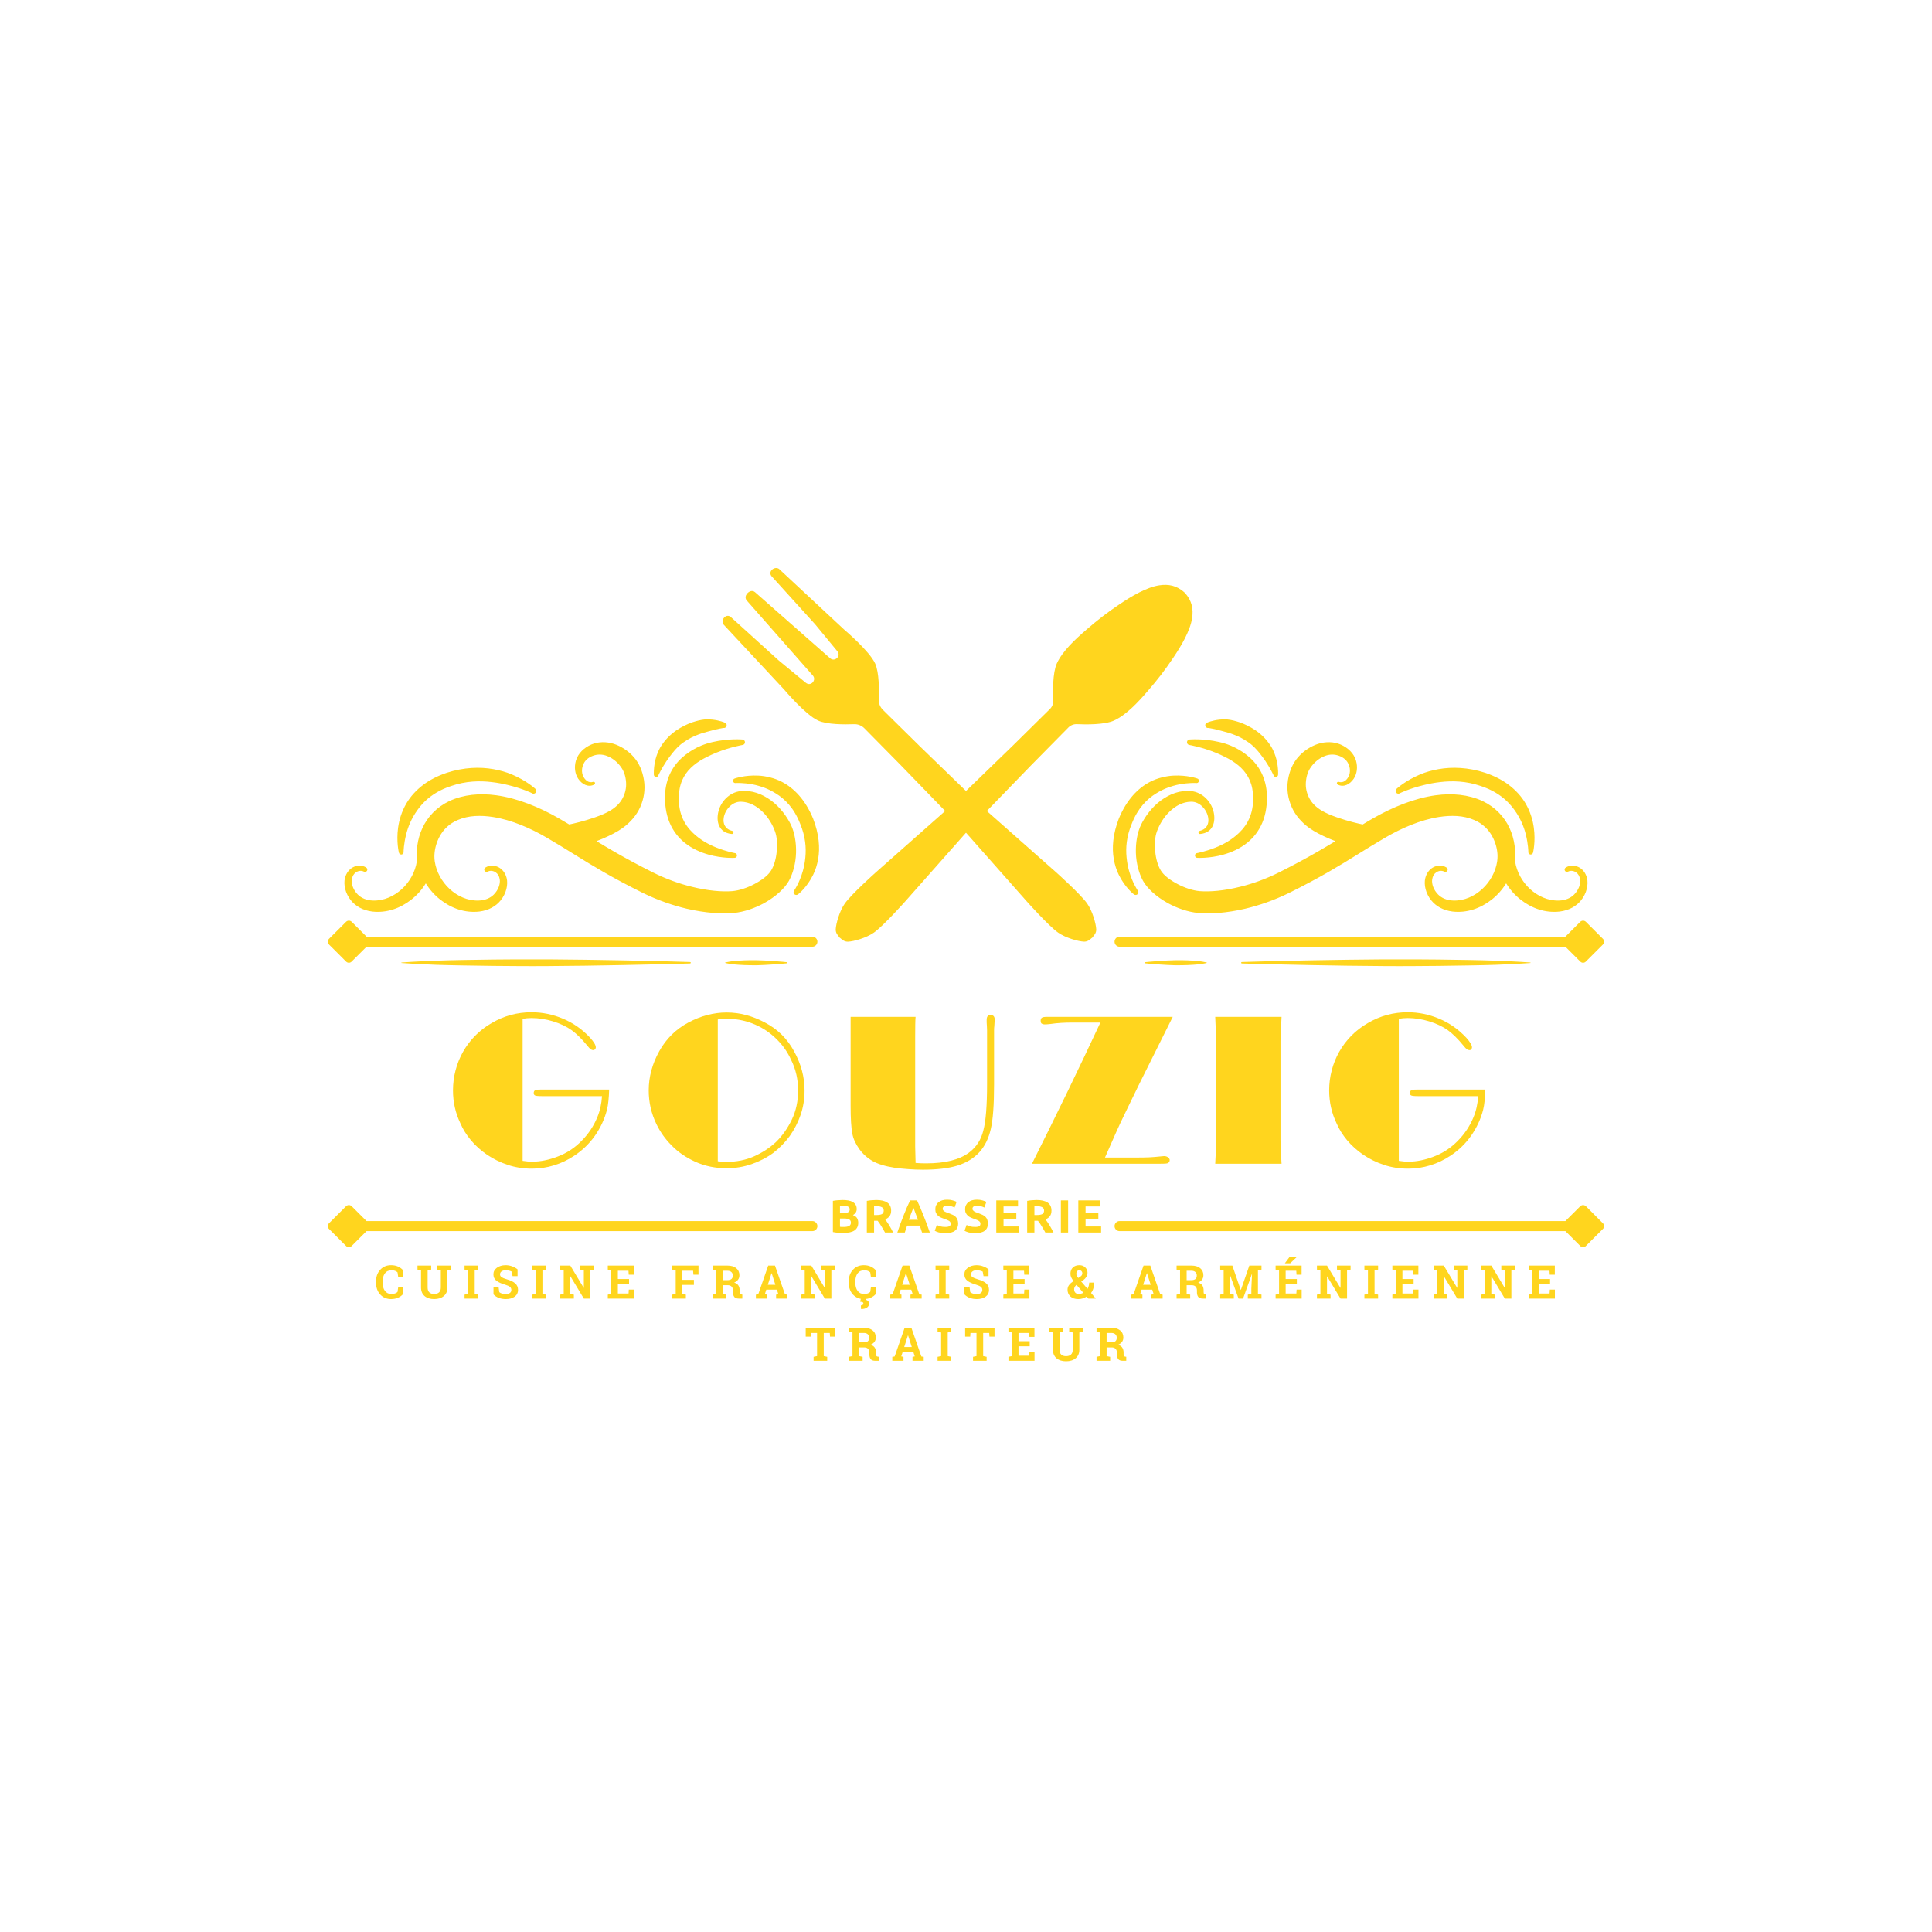 <?xml version="1.0" encoding="UTF-8"?>
<svg xmlns="http://www.w3.org/2000/svg" xmlns:xlink="http://www.w3.org/1999/xlink" width="500" zoomAndPan="magnify" viewBox="0 0 375 375" height="500" preserveAspectRatio="xMidYMid meet" version="1.0">
  <defs>
    <g></g>
    <clipPath id="eeef680af2">
      <path d="M 63.488 178 L 159 178 L 159 188 L 63.488 188 Z M 63.488 178 " clip-rule="nonzero"></path>
    </clipPath>
    <clipPath id="b9ff1adbc2">
      <path d="M 63.488 233 L 159 233 L 159 242.27 L 63.488 242.27 Z M 63.488 233 " clip-rule="nonzero"></path>
    </clipPath>
    <clipPath id="7dcd3f397c">
      <path d="M 216 178 L 311.738 178 L 311.738 188 L 216 188 Z M 216 178 " clip-rule="nonzero"></path>
    </clipPath>
    <clipPath id="70fff8f5c6">
      <path d="M 216 233 L 311.738 233 L 311.738 242.27 L 216 242.27 Z M 216 233 " clip-rule="nonzero"></path>
    </clipPath>
    <clipPath id="ec4dc64381">
      <rect x="0" width="55" y="0" height="11"></rect>
    </clipPath>
  </defs>
  <path fill="#ffd51e" d="M 163 181.996 C 162.574 181.52 162.191 181.086 162.215 180.383 C 162.258 179.297 162.953 176.828 163.973 175.383 C 165.266 173.543 169.992 169.332 169.992 169.332 L 183.797 157.117 L 196.422 144.887 C 196.422 144.887 201.816 139.566 203.785 137.625 C 204.227 137.188 204.465 136.586 204.434 135.961 C 204.355 134.23 204.309 130.605 205.121 128.801 C 206.23 126.352 208.77 124.035 210.871 122.219 C 213.113 120.281 214.918 118.883 217.348 117.254 C 219.602 115.738 222.555 113.973 225.039 113.605 C 226.781 113.348 228.402 113.617 229.957 115.039 C 231.379 116.594 231.648 118.219 231.391 119.957 C 231.023 122.441 229.258 125.395 227.742 127.648 C 226.113 130.078 224.719 131.883 222.777 134.125 C 220.961 136.227 218.648 138.766 216.195 139.875 C 214.387 140.688 210.766 140.641 209.035 140.562 C 208.414 140.531 207.809 140.77 207.371 141.211 C 205.43 143.18 200.109 148.574 200.109 148.574 L 187.879 161.199 L 175.668 175.004 C 175.668 175.004 171.453 179.73 169.617 181.023 C 168.168 182.043 165.699 182.738 164.613 182.781 C 163.91 182.805 163.477 182.422 163 181.996 C 162.57 181.598 163.398 182.426 163 181.996 Z M 163 181.996 " fill-opacity="1" fill-rule="evenodd"></path>
  <path fill="#ffd51e" d="M 211.992 181.988 C 212.418 181.512 212.801 181.078 212.777 180.375 C 212.734 179.293 212.039 176.824 211.02 175.375 C 209.727 173.539 205 169.324 205 169.324 L 191.195 157.113 L 178.57 144.883 C 178.57 144.883 173.449 139.832 171.367 137.777 C 170.824 137.242 170.535 136.508 170.566 135.75 C 170.637 133.949 170.652 130.531 169.871 128.797 C 168.762 126.344 163.859 122.211 163.859 122.211 L 151.184 110.402 C 150.297 109.852 149.031 110.918 149.738 111.816 L 158.207 121.164 L 162.535 126.414 C 163.293 127.355 162.07 128.473 161.195 127.828 C 161.195 127.828 149.035 117.129 146.547 114.938 C 146.277 114.699 145.895 114.645 145.57 114.789 C 145.223 114.945 144.949 115.223 144.793 115.566 C 144.645 115.895 144.703 116.277 144.938 116.547 C 147.129 119.035 157.832 131.195 157.832 131.195 C 158.473 132.07 157.355 133.293 156.418 132.535 L 151.164 128.203 L 141.816 119.734 C 140.922 119.031 139.852 120.297 140.402 121.18 L 152.215 133.859 C 152.215 133.859 156.344 138.762 158.797 139.867 C 160.535 140.652 163.949 140.637 165.75 140.566 C 166.508 140.535 167.246 140.824 167.777 141.363 C 169.832 143.449 174.883 148.57 174.883 148.57 L 187.113 161.195 L 199.324 174.996 C 199.324 174.996 203.539 179.727 205.379 181.02 C 206.824 182.039 209.293 182.73 210.379 182.773 C 211.082 182.801 211.516 182.418 211.992 181.988 C 212.422 181.594 211.594 182.418 211.992 181.988 Z M 211.992 181.988 " fill-opacity="1" fill-rule="evenodd"></path>
  <path fill="#ffd51e" d="M 110.488 160.031 C 111.285 159.867 113.367 159.398 115.441 158.664 C 116.555 158.277 117.676 157.82 118.559 157.27 C 119.551 156.66 120.332 155.887 120.82 154.984 C 121.336 154.027 121.598 152.961 121.52 151.859 C 121.441 150.664 121.102 149.703 120.582 148.957 C 119.895 147.961 119.004 147.27 118.164 146.883 C 117.285 146.449 116.332 146.355 115.48 146.578 C 114.539 146.824 113.699 147.363 113.297 148.207 C 112.879 149.051 112.875 149.926 113.172 150.605 C 113.547 151.461 114.297 152.035 115.109 151.766 C 115.254 151.707 115.418 151.777 115.477 151.918 C 115.539 152.07 115.473 152.234 115.328 152.293 C 114.215 152.879 112.969 152.27 112.215 151.133 C 111.617 150.219 111.402 148.957 111.789 147.621 C 112.215 146.215 113.355 145.125 114.77 144.516 C 116.082 143.957 117.641 143.91 119.156 144.387 C 120.461 144.82 121.91 145.664 123.078 147.023 C 124.02 148.125 124.711 149.598 125 151.473 C 125.27 153.277 124.984 155.055 124.254 156.684 C 123.562 158.219 122.41 159.586 120.859 160.711 C 119.789 161.473 118.418 162.164 117.035 162.762 C 116.617 162.938 116.195 163.102 115.781 163.266 C 116.906 163.945 118.074 164.645 119.352 165.383 C 121.441 166.578 123.816 167.879 126.734 169.34 C 129.34 170.641 131.922 171.555 134.301 172.129 C 137.398 172.902 140.137 173.125 142.105 172.973 C 143.492 172.855 145.031 172.328 146.395 171.613 C 147.82 170.863 149.09 169.938 149.676 168.957 C 150.266 167.996 150.629 166.66 150.762 165.277 C 150.891 163.91 150.844 162.504 150.422 161.367 C 149.98 160.125 149.137 158.617 147.891 157.457 C 146.801 156.438 145.453 155.652 143.82 155.617 C 142.078 155.57 140.727 157.199 140.477 158.711 C 140.289 159.855 140.723 160.934 142.113 161.273 C 142.281 161.297 142.395 161.461 142.367 161.625 C 142.34 161.789 142.184 161.906 142.016 161.871 C 139.543 161.648 138.93 159.492 139.461 157.445 C 139.961 155.523 141.602 153.805 143.73 153.559 C 145.977 153.324 147.969 154.145 149.625 155.348 C 151.426 156.66 152.746 158.523 153.508 160.066 C 154.238 161.613 154.566 163.57 154.512 165.512 C 154.457 167.539 153.926 169.504 153.137 170.957 C 152.289 172.48 150.508 174.07 148.367 175.266 C 146.512 176.297 144.387 177.012 142.48 177.199 C 140.164 177.422 136.934 177.234 133.277 176.379 C 130.602 175.746 127.699 174.75 124.762 173.312 C 121.746 171.812 119.289 170.488 117.129 169.246 C 113.016 166.883 110 164.844 106.195 162.633 C 103.004 160.758 99.297 159.145 95.695 158.582 C 93.301 158.207 90.957 158.266 88.883 159.152 C 87.219 159.844 86.055 161.016 85.336 162.352 C 84.723 163.477 84.391 164.703 84.328 165.852 L 84.324 165.98 C 84.324 166.016 84.32 166.062 84.32 166.109 L 84.316 166.215 C 84.316 166.566 84.34 166.895 84.391 167.223 C 84.688 169.188 85.734 171.121 87.262 172.539 C 88.777 173.93 90.73 174.867 92.902 174.797 C 94.18 174.762 95.172 174.305 95.848 173.629 C 96.719 172.75 97.137 171.59 97 170.676 C 96.906 170.066 96.613 169.586 96.199 169.316 C 95.738 169.012 95.164 168.922 94.676 169.176 C 94.457 169.305 94.18 169.234 94.051 169.012 C 93.926 168.805 94 168.523 94.215 168.395 C 94.988 167.891 95.953 167.914 96.773 168.336 C 97.492 168.711 98.078 169.434 98.332 170.406 C 98.66 171.684 98.277 173.43 97.152 174.797 C 96.266 175.875 94.906 176.695 93.062 176.93 C 90.246 177.258 87.594 176.297 85.477 174.633 C 84.348 173.758 83.391 172.668 82.648 171.461 C 81.902 172.668 80.945 173.758 79.816 174.633 C 77.699 176.297 75.047 177.258 72.23 176.93 C 70.387 176.695 69.027 175.875 68.145 174.797 C 67.016 173.43 66.633 171.684 66.961 170.406 C 67.215 169.434 67.801 168.711 68.52 168.336 C 69.34 167.914 70.305 167.891 71.078 168.395 C 71.297 168.523 71.367 168.805 71.242 169.012 C 71.113 169.234 70.836 169.305 70.621 169.176 C 70.129 168.922 69.555 169.012 69.094 169.316 C 68.68 169.586 68.387 170.066 68.293 170.676 C 68.156 171.59 68.574 172.75 69.445 173.629 C 70.121 174.305 71.113 174.762 72.391 174.797 C 74.566 174.867 76.516 173.93 78.031 172.539 C 79.562 171.121 80.605 169.188 80.902 167.223 C 80.918 167.129 80.922 166.789 80.93 166.367 C 80.883 165.688 80.898 164.984 80.984 164.281 C 80.992 164.211 81 164.152 81.004 164.117 C 81.16 162.961 81.488 161.789 82.012 160.676 C 83.004 158.559 84.727 156.672 87.242 155.477 C 89.98 154.215 93.105 153.934 96.312 154.363 C 100.449 154.926 104.73 156.695 108.414 158.805 C 109.129 159.211 109.816 159.621 110.488 160.031 Z M 142.84 151.988 C 142.84 151.988 144.219 151.895 146.117 152.258 C 146.836 152.398 147.613 152.621 148.434 152.926 C 149.121 153.184 149.812 153.535 150.52 153.969 C 152.34 155.066 154.129 156.848 155.316 159.902 C 156.352 162.387 156.5 164.574 156.32 166.414 C 156.227 167.387 156.055 168.266 155.836 169.047 C 155.176 171.379 154.184 172.797 154.184 172.797 C 153.977 173.008 153.977 173.348 154.184 173.559 C 154.395 173.77 154.734 173.758 154.941 173.559 C 154.941 173.559 156.59 172.316 157.824 169.809 C 158.254 168.945 158.598 167.914 158.801 166.754 C 159.188 164.562 158.984 161.906 157.824 158.898 C 156.293 155.184 154.078 152.961 151.754 151.754 C 151.012 151.367 150.258 151.098 149.52 150.91 C 148.707 150.699 147.93 150.582 147.191 150.547 C 144.551 150.418 142.637 151.098 142.637 151.098 C 142.391 151.145 142.234 151.391 142.289 151.648 C 142.344 151.895 142.59 152.047 142.84 151.988 Z M 142.609 165.582 C 142.609 165.582 141.023 165.301 139.027 164.504 C 137.555 163.922 135.906 163.02 134.504 161.672 C 132.77 160.02 131.477 157.633 131.812 153.957 C 131.984 151.531 133.129 149.809 134.617 148.57 C 135.391 147.926 136.254 147.398 137.125 146.965 C 137.754 146.648 138.383 146.355 138.996 146.109 C 141.707 145.008 144.082 144.609 144.082 144.609 C 144.375 144.598 144.609 144.355 144.598 144.051 C 144.59 143.758 144.34 143.523 144.043 143.535 C 144.043 143.535 141.422 143.312 138.34 144.027 C 137.602 144.191 136.852 144.422 136.105 144.727 C 135.008 145.184 133.945 145.793 132.984 146.555 C 130.938 148.16 129.402 150.488 129.117 153.734 C 128.793 158.465 130.477 161.602 132.855 163.547 C 134.301 164.715 135.98 165.453 137.543 165.887 C 140.27 166.648 142.566 166.508 142.566 166.508 C 142.82 166.52 143.035 166.32 143.047 166.062 C 143.059 165.816 142.863 165.594 142.609 165.582 Z M 78.336 165.336 C 78.336 165.336 78.344 163.875 78.852 161.883 C 79.207 160.488 79.852 158.875 80.973 157.305 C 81.422 156.672 81.945 156.039 82.578 155.441 C 83.805 154.293 85.418 153.266 87.578 152.562 C 90.434 151.578 93.113 151.531 95.422 151.801 C 96.578 151.93 97.641 152.141 98.598 152.375 C 101.426 153.055 103.254 153.957 103.254 153.957 C 103.496 154.133 103.832 154.074 104.004 153.828 C 104.176 153.594 104.117 153.254 103.875 153.078 C 103.875 153.078 102.211 151.52 99.273 150.289 C 98.254 149.867 97.078 149.527 95.789 149.297 C 93.148 148.828 90.039 148.922 86.723 149.996 C 84.957 150.594 83.488 151.355 82.285 152.234 C 80.781 153.348 79.652 154.621 78.875 155.957 C 77.949 157.539 77.477 159.176 77.273 160.641 C 76.895 163.395 77.422 165.465 77.422 165.465 C 77.457 165.711 77.688 165.887 77.941 165.863 C 78.191 165.828 78.371 165.594 78.336 165.336 Z M 127.82 150.418 C 127.82 150.418 128.352 149.258 129.352 147.75 C 129.684 147.258 130.07 146.73 130.508 146.18 C 131.109 145.43 131.812 144.656 132.746 144.039 C 133.727 143.348 134.707 142.879 135.605 142.551 C 136.277 142.293 136.906 142.129 137.469 141.977 C 139.25 141.461 140.41 141.297 140.41 141.297 C 140.699 141.355 140.98 141.168 141.039 140.875 C 141.098 140.582 140.91 140.301 140.621 140.242 C 140.621 140.242 139.785 139.855 138.297 139.68 C 137.82 139.621 137.297 139.609 136.711 139.656 C 135.996 139.727 135.219 139.926 134.395 140.195 C 133.379 140.547 132.309 141.074 131.219 141.801 C 130.336 142.422 129.586 143.125 128.988 143.875 C 128.559 144.422 128.18 144.973 127.906 145.547 C 127.516 146.367 127.27 147.152 127.129 147.867 C 126.84 149.305 126.91 150.277 126.91 150.277 C 126.871 150.523 127.043 150.758 127.293 150.805 C 127.543 150.84 127.781 150.664 127.82 150.418 Z M 127.82 150.418 " fill-opacity="1" fill-rule="evenodd"></path>
  <g clip-path="url(#eeef680af2)">
    <path fill="#ffd51e" d="M 133.938 186.73 C 133.938 186.73 128.254 186.543 120.5 186.402 C 116.223 186.32 111.316 186.25 106.391 186.215 C 104.363 186.203 102.336 186.203 100.344 186.215 C 98.746 186.227 97.168 186.227 95.641 186.25 C 91.48 186.309 87.676 186.355 84.668 186.473 C 80.555 186.613 77.949 186.824 77.949 186.824 C 77.922 186.824 77.902 186.848 77.902 186.871 C 77.902 186.895 77.922 186.918 77.949 186.918 C 77.949 186.918 80.555 187.117 84.668 187.27 C 87.676 187.375 91.48 187.422 95.641 187.48 C 97.168 187.504 98.746 187.516 100.344 187.516 C 102.336 187.527 104.363 187.539 106.391 187.516 C 111.316 187.492 116.223 187.41 120.5 187.328 C 128.254 187.188 133.938 187.012 133.938 187.012 C 134.02 187.012 134.082 186.941 134.082 186.871 C 134.082 186.789 134.02 186.73 133.938 186.73 Z M 152.73 186.766 C 152.73 186.766 151.523 186.625 149.855 186.52 C 148.941 186.461 147.895 186.402 146.844 186.379 C 146.41 186.367 145.973 186.379 145.551 186.379 C 145.207 186.379 144.871 186.391 144.543 186.402 C 143.652 186.449 142.84 186.484 142.199 186.566 C 141.297 186.684 140.762 186.836 140.762 186.836 C 140.742 186.836 140.73 186.848 140.73 186.871 C 140.73 186.883 140.742 186.906 140.762 186.906 C 140.762 186.906 141.297 187.047 142.199 187.164 C 142.84 187.246 143.652 187.281 144.543 187.328 C 144.871 187.34 145.207 187.352 145.551 187.352 C 145.973 187.363 146.41 187.363 146.844 187.363 C 147.895 187.328 148.941 187.281 149.855 187.211 C 151.523 187.105 152.73 186.977 152.73 186.977 C 152.785 186.977 152.836 186.93 152.836 186.871 C 152.836 186.812 152.785 186.766 152.73 186.766 Z M 71.145 183.758 L 68.262 186.637 C 68.117 186.789 67.922 186.871 67.715 186.871 C 67.512 186.871 67.316 186.789 67.172 186.637 C 66.324 185.793 64.703 184.176 63.855 183.324 C 63.711 183.184 63.629 182.984 63.629 182.785 C 63.629 182.574 63.711 182.387 63.855 182.234 C 64.703 181.391 66.324 179.762 67.172 178.922 C 67.316 178.781 67.512 178.699 67.715 178.699 C 67.922 178.699 68.117 178.781 68.262 178.922 L 71.145 181.801 L 157.68 181.801 C 158.215 181.801 158.656 182.246 158.656 182.785 C 158.656 183.324 158.215 183.758 157.68 183.758 Z M 71.145 183.758 " fill-opacity="1" fill-rule="evenodd"></path>
  </g>
  <g clip-path="url(#b9ff1adbc2)">
    <path fill="#ffd51e" d="M 71.145 238.961 L 68.262 241.844 C 68.117 241.996 67.922 242.078 67.715 242.078 C 67.512 242.078 67.316 241.996 67.172 241.844 C 66.324 241 64.703 239.383 63.855 238.531 C 63.711 238.391 63.629 238.191 63.629 237.992 C 63.629 237.781 63.711 237.594 63.855 237.441 C 64.703 236.598 66.324 234.969 67.172 234.125 C 67.316 233.984 67.512 233.902 67.715 233.902 C 67.922 233.902 68.117 233.984 68.262 234.125 L 71.145 237.008 L 157.68 237.008 C 158.215 237.008 158.656 237.453 158.656 237.992 C 158.656 238.531 158.215 238.961 157.68 238.961 Z M 71.145 238.961 " fill-opacity="1" fill-rule="evenodd"></path>
  </g>
  <path fill="#ffd51e" d="M 264.496 160.031 C 263.703 159.867 261.621 159.398 259.547 158.664 C 258.43 158.277 257.309 157.82 256.43 157.27 C 255.434 156.66 254.656 155.887 254.164 154.984 C 253.648 154.027 253.391 152.961 253.469 151.859 C 253.547 150.664 253.887 149.703 254.406 148.957 C 255.09 147.961 255.98 147.27 256.82 146.883 C 257.703 146.449 258.656 146.355 259.504 146.578 C 260.449 146.824 261.289 147.363 261.691 148.207 C 262.105 149.051 262.109 149.926 261.812 150.605 C 261.441 151.461 260.691 152.035 259.875 151.766 C 259.734 151.707 259.566 151.777 259.508 151.918 C 259.445 152.07 259.516 152.234 259.66 152.293 C 260.773 152.879 262.016 152.27 262.77 151.133 C 263.367 150.219 263.586 148.957 263.195 147.621 C 262.773 146.215 261.633 145.125 260.215 144.516 C 258.906 143.957 257.344 143.91 255.832 144.387 C 254.527 144.82 253.074 145.664 251.91 147.023 C 250.965 148.125 250.273 149.598 249.984 151.473 C 249.719 153.277 250.004 155.055 250.734 156.684 C 251.426 158.219 252.574 159.586 254.125 160.711 C 255.195 161.473 256.57 162.164 257.949 162.762 C 258.371 162.938 258.793 163.102 259.207 163.266 C 258.082 163.945 256.91 164.645 255.633 165.383 C 253.543 166.578 251.168 167.879 248.25 169.34 C 245.645 170.641 243.062 171.555 240.688 172.129 C 237.59 172.902 234.852 173.125 232.879 172.973 C 231.496 172.855 229.957 172.328 228.594 171.613 C 227.168 170.863 225.895 169.938 225.309 168.957 C 224.723 167.996 224.355 166.66 224.227 165.277 C 224.098 163.91 224.141 162.504 224.562 161.367 C 225.008 160.125 225.848 158.617 227.094 157.457 C 228.184 156.438 229.531 155.652 231.168 155.617 C 232.91 155.57 234.262 157.199 234.508 158.711 C 234.699 159.855 234.266 160.934 232.871 161.273 C 232.703 161.297 232.59 161.461 232.621 161.625 C 232.645 161.789 232.805 161.906 232.973 161.871 C 235.445 161.648 236.055 159.492 235.527 157.445 C 235.027 155.523 233.383 153.805 231.254 153.559 C 229.012 153.324 227.02 154.145 225.363 155.348 C 223.562 156.66 222.242 158.523 221.48 160.066 C 220.746 161.613 220.422 163.57 220.473 165.512 C 220.531 167.539 221.059 169.504 221.848 170.957 C 222.695 172.48 224.477 174.07 226.617 175.266 C 228.477 176.297 230.598 177.012 232.508 177.199 C 234.82 177.422 238.051 177.234 241.707 176.379 C 244.383 175.746 247.289 174.75 250.227 173.312 C 253.242 171.812 255.699 170.488 257.859 169.246 C 261.973 166.883 264.988 164.844 268.793 162.633 C 271.984 160.758 275.688 159.145 279.293 158.582 C 281.684 158.207 284.031 158.266 286.105 159.152 C 287.77 159.844 288.93 161.016 289.652 162.352 C 290.262 163.477 290.598 164.703 290.66 165.852 L 290.664 165.98 C 290.664 166.016 290.664 166.062 290.664 166.109 L 290.668 166.215 C 290.672 166.566 290.645 166.895 290.594 167.223 C 290.297 169.188 289.254 171.121 287.723 172.539 C 286.207 173.93 284.258 174.867 282.082 174.797 C 280.805 174.762 279.816 174.305 279.141 173.629 C 278.27 172.75 277.848 171.59 277.988 170.676 C 278.078 170.066 278.375 169.586 278.785 169.316 C 279.246 169.012 279.82 168.922 280.312 169.176 C 280.527 169.305 280.809 169.234 280.934 169.012 C 281.059 168.805 280.988 168.523 280.773 168.395 C 280 167.891 279.031 167.914 278.211 168.336 C 277.492 168.711 276.91 169.434 276.656 170.406 C 276.328 171.684 276.711 173.43 277.836 174.797 C 278.719 175.875 280.082 176.695 281.922 176.93 C 284.738 177.258 287.391 176.297 289.512 174.633 C 290.637 173.758 291.594 172.668 292.34 171.461 C 293.086 172.668 294.043 173.758 295.168 174.633 C 297.285 176.297 299.941 177.258 302.754 176.93 C 304.598 176.695 305.961 175.875 306.844 174.797 C 307.969 173.43 308.352 171.684 308.023 170.406 C 307.77 169.434 307.188 168.711 306.465 168.336 C 305.645 167.914 304.68 167.891 303.906 168.395 C 303.691 168.523 303.617 168.805 303.746 169.012 C 303.871 169.234 304.152 169.305 304.367 169.176 C 304.859 168.922 305.43 169.012 305.895 169.316 C 306.305 169.586 306.602 170.066 306.691 170.676 C 306.832 171.59 306.41 172.75 305.539 173.629 C 304.863 174.305 303.875 174.762 302.598 174.797 C 300.422 174.867 298.469 173.93 296.953 172.539 C 295.426 171.121 294.383 169.188 294.082 167.223 C 294.07 167.129 294.062 166.789 294.059 166.367 C 294.105 165.688 294.086 164.984 294 164.281 C 293.996 164.211 293.988 164.152 293.98 164.117 C 293.824 162.961 293.496 161.789 292.977 160.676 C 291.984 158.559 290.258 156.672 287.746 155.477 C 285.008 154.215 281.883 153.934 278.676 154.363 C 274.535 154.926 270.258 156.695 266.574 158.805 C 265.855 159.211 265.168 159.621 264.496 160.031 Z M 232.148 151.988 C 232.148 151.988 230.766 151.895 228.867 152.258 C 228.148 152.398 227.375 152.621 226.555 152.926 C 225.867 153.184 225.172 153.535 224.465 153.969 C 222.645 155.066 220.855 156.848 219.668 159.902 C 218.637 162.387 218.484 164.574 218.668 166.414 C 218.762 167.387 218.93 168.266 219.152 169.047 C 219.809 171.379 220.801 172.797 220.801 172.797 C 221.012 173.008 221.012 173.348 220.801 173.559 C 220.59 173.77 220.25 173.758 220.043 173.559 C 220.043 173.559 218.398 172.316 217.16 169.809 C 216.73 168.945 216.387 167.914 216.184 166.754 C 215.801 164.562 216 161.906 217.16 158.898 C 218.695 155.184 220.91 152.961 223.23 151.754 C 223.977 151.367 224.727 151.098 225.469 150.91 C 226.277 150.699 227.059 150.582 227.793 150.547 C 230.434 150.418 232.348 151.098 232.348 151.098 C 232.598 151.145 232.754 151.391 232.699 151.648 C 232.641 151.895 232.395 152.047 232.148 151.988 Z M 232.379 165.582 C 232.379 165.582 233.961 165.301 235.961 164.504 C 237.43 163.922 239.082 163.02 240.484 161.672 C 242.215 160.02 243.512 157.633 243.176 153.957 C 243 151.531 241.855 149.809 240.367 148.57 C 239.594 147.926 238.734 147.398 237.863 146.965 C 237.23 146.648 236.605 146.355 235.988 146.109 C 233.277 145.008 230.906 144.609 230.906 144.609 C 230.609 144.598 230.379 144.355 230.391 144.051 C 230.398 143.758 230.645 143.523 230.941 143.535 C 230.941 143.535 233.566 143.312 236.648 144.027 C 237.383 144.191 238.137 144.422 238.879 144.727 C 239.977 145.184 241.039 145.793 242 146.555 C 244.047 148.16 245.586 150.488 245.871 153.734 C 246.195 158.465 244.512 161.602 242.129 163.547 C 240.688 164.715 239.008 165.453 237.445 165.887 C 234.719 166.648 232.422 166.508 232.422 166.508 C 232.168 166.52 231.949 166.32 231.938 166.062 C 231.926 165.816 232.125 165.594 232.379 165.582 Z M 296.652 165.336 C 296.652 165.336 296.641 163.875 296.137 161.883 C 295.781 160.488 295.137 158.875 294.016 157.305 C 293.562 156.672 293.039 156.039 292.406 155.441 C 291.184 154.293 289.57 153.266 287.406 152.562 C 284.555 151.578 281.871 151.531 279.566 151.801 C 278.406 151.93 277.344 152.141 276.391 152.375 C 273.562 153.055 271.73 153.957 271.73 153.957 C 271.488 154.133 271.152 154.074 270.984 153.828 C 270.812 153.594 270.867 153.254 271.109 153.078 C 271.109 153.078 272.777 151.52 275.715 150.289 C 276.734 149.867 277.91 149.527 279.199 149.297 C 281.836 148.828 284.945 148.922 288.262 149.996 C 290.031 150.594 291.5 151.355 292.699 152.234 C 294.203 153.348 295.336 154.621 296.113 155.957 C 297.035 157.539 297.512 159.176 297.711 160.641 C 298.09 163.395 297.562 165.465 297.562 165.465 C 297.527 165.711 297.297 165.887 297.047 165.863 C 296.793 165.828 296.617 165.594 296.652 165.336 Z M 247.168 150.418 C 247.168 150.418 246.637 149.258 245.637 147.75 C 245.305 147.258 244.918 146.73 244.48 146.18 C 243.879 145.43 243.176 144.656 242.242 144.039 C 241.258 143.348 240.281 142.879 239.379 142.551 C 238.711 142.293 238.082 142.129 237.52 141.977 C 235.738 141.461 234.578 141.297 234.578 141.297 C 234.285 141.355 234.004 141.168 233.945 140.875 C 233.887 140.582 234.074 140.301 234.367 140.242 C 234.367 140.242 235.199 139.855 236.691 139.68 C 237.164 139.621 237.691 139.609 238.273 139.656 C 238.992 139.727 239.77 139.926 240.59 140.195 C 241.609 140.547 242.68 141.074 243.77 141.801 C 244.648 142.422 245.402 143.125 245.996 143.875 C 246.43 144.422 246.805 144.973 247.078 145.547 C 247.469 146.367 247.715 147.152 247.859 147.867 C 248.148 149.305 248.078 150.277 248.078 150.277 C 248.117 150.523 247.945 150.758 247.691 150.805 C 247.441 150.84 247.207 150.664 247.168 150.418 Z M 247.168 150.418 " fill-opacity="1" fill-rule="evenodd"></path>
  <g clip-path="url(#7dcd3f397c)">
    <path fill="#ffd51e" d="M 241.047 186.73 C 241.047 186.73 246.73 186.543 254.484 186.402 C 258.762 186.32 263.668 186.25 268.594 186.215 C 270.621 186.203 272.652 186.203 274.641 186.215 C 276.242 186.227 277.816 186.227 279.344 186.25 C 283.504 186.309 287.312 186.355 290.32 186.473 C 294.43 186.613 297.039 186.824 297.039 186.824 C 297.062 186.824 297.082 186.848 297.082 186.871 C 297.082 186.895 297.062 186.918 297.039 186.918 C 297.039 186.918 294.43 187.117 290.32 187.27 C 287.312 187.375 283.504 187.422 279.344 187.48 C 277.816 187.504 276.242 187.516 274.641 187.516 C 272.652 187.527 270.621 187.539 268.594 187.516 C 263.668 187.492 258.762 187.41 254.484 187.328 C 246.73 187.188 241.047 187.012 241.047 187.012 C 240.969 187.012 240.906 186.941 240.906 186.871 C 240.906 186.789 240.969 186.73 241.047 186.73 Z M 222.258 186.766 C 222.258 186.766 223.465 186.625 225.129 186.52 C 226.043 186.461 227.09 186.402 228.145 186.379 C 228.578 186.367 229.012 186.379 229.438 186.379 C 229.777 186.379 230.117 186.391 230.441 186.402 C 231.332 186.449 232.145 186.484 232.789 186.566 C 233.688 186.684 234.223 186.836 234.223 186.836 C 234.242 186.836 234.258 186.848 234.258 186.871 C 234.258 186.883 234.242 186.906 234.223 186.906 C 234.223 186.906 233.688 187.047 232.789 187.164 C 232.145 187.246 231.332 187.281 230.441 187.328 C 230.117 187.34 229.777 187.352 229.438 187.352 C 229.012 187.363 228.578 187.363 228.145 187.363 C 227.09 187.328 226.043 187.281 225.129 187.211 C 223.465 187.105 222.258 186.977 222.258 186.977 C 222.199 186.977 222.152 186.93 222.152 186.871 C 222.152 186.812 222.199 186.766 222.258 186.766 Z M 303.84 183.758 L 306.727 186.637 C 306.871 186.789 307.066 186.871 307.27 186.871 C 307.477 186.871 307.672 186.789 307.816 186.637 C 308.66 185.793 310.285 184.176 311.129 183.324 C 311.273 183.184 311.355 182.984 311.355 182.785 C 311.355 182.574 311.273 182.387 311.129 182.234 C 310.285 181.391 308.66 179.762 307.816 178.922 C 307.672 178.781 307.477 178.699 307.27 178.699 C 307.066 178.699 306.871 178.781 306.727 178.922 L 303.84 181.801 L 217.309 181.801 C 216.77 181.801 216.332 182.246 216.332 182.785 C 216.332 183.324 216.77 183.758 217.309 183.758 Z M 303.84 183.758 " fill-opacity="1" fill-rule="evenodd"></path>
  </g>
  <g clip-path="url(#70fff8f5c6)">
    <path fill="#ffd51e" d="M 303.84 238.961 L 306.727 241.844 C 306.871 241.996 307.066 242.078 307.27 242.078 C 307.477 242.078 307.672 241.996 307.816 241.844 C 308.66 241 310.285 239.383 311.129 238.531 C 311.273 238.391 311.355 238.191 311.355 237.992 C 311.355 237.781 311.273 237.594 311.129 237.441 C 310.285 236.598 308.66 234.969 307.816 234.125 C 307.672 233.984 307.477 233.902 307.27 233.902 C 307.066 233.902 306.871 233.984 306.727 234.125 L 303.84 237.008 L 217.309 237.008 C 216.77 237.008 216.332 237.453 216.332 237.992 C 216.332 238.531 216.77 238.961 217.309 238.961 Z M 303.84 238.961 " fill-opacity="1" fill-rule="evenodd"></path>
  </g>
  <g fill="#ffd51e" fill-opacity="1">
    <g transform="translate(86.16, 225.882)">
      <g>
        <path d="M 15.281 -0.562 C 15.656 -0.508 15.992 -0.469 16.297 -0.438 C 16.609 -0.414 16.91 -0.406 17.203 -0.406 C 18.742 -0.406 20.379 -0.738 22.109 -1.406 C 23.848 -2.07 25.375 -3.07 26.688 -4.406 C 28.02 -5.738 29.047 -7.27 29.766 -9 C 30.297 -10.281 30.602 -11.656 30.688 -13.125 L 19.047 -13.125 C 18.242 -13.125 17.773 -13.176 17.641 -13.281 C 17.504 -13.363 17.438 -13.523 17.438 -13.766 C 17.438 -14.004 17.547 -14.188 17.766 -14.312 C 17.922 -14.375 18.332 -14.406 19 -14.406 L 32.078 -14.406 C 32.055 -13.625 32.008 -12.898 31.938 -12.234 C 31.875 -11.566 31.773 -10.969 31.641 -10.438 C 31.18 -8.676 30.422 -7.031 29.359 -5.5 C 28.297 -3.969 26.961 -2.664 25.359 -1.594 C 24.078 -0.738 22.742 -0.102 21.359 0.312 C 19.992 0.738 18.566 0.953 17.078 0.953 C 15.422 0.953 13.859 0.707 12.391 0.219 C 10.93 -0.27 9.594 -0.926 8.375 -1.75 C 7.164 -2.582 6.117 -3.523 5.234 -4.578 C 4.359 -5.629 3.68 -6.719 3.203 -7.844 C 2.242 -9.844 1.766 -11.973 1.766 -14.234 C 1.766 -15.566 1.93 -16.867 2.266 -18.141 C 2.598 -19.41 3.082 -20.609 3.719 -21.734 C 4.363 -22.867 5.148 -23.91 6.078 -24.859 C 7.016 -25.805 8.082 -26.625 9.281 -27.312 C 11.656 -28.707 14.227 -29.406 17 -29.406 C 19.102 -29.406 21.141 -28.988 23.109 -28.156 C 25.086 -27.332 26.836 -26.109 28.359 -24.484 C 29.109 -23.648 29.484 -23.02 29.484 -22.594 C 29.484 -22.438 29.426 -22.305 29.312 -22.203 C 29.238 -22.098 29.148 -22.047 29.047 -22.047 C 28.859 -22.047 28.68 -22.098 28.516 -22.203 C 28.359 -22.305 28.109 -22.57 27.766 -23 C 26.742 -24.25 25.754 -25.223 24.797 -25.922 C 23.785 -26.641 22.578 -27.211 21.172 -27.641 C 19.773 -28.066 18.383 -28.281 17 -28.281 C 16.383 -28.281 15.812 -28.227 15.281 -28.125 Z M 15.281 -0.562 "></path>
      </g>
    </g>
  </g>
  <g fill="#ffd51e" fill-opacity="1">
    <g transform="translate(124.477, 225.882)">
      <g>
        <path d="M 14.844 -0.484 C 15.406 -0.398 15.938 -0.359 16.438 -0.359 C 18.469 -0.359 20.285 -0.719 21.891 -1.438 C 23.504 -2.156 24.926 -3.086 26.156 -4.234 C 27.383 -5.441 28.406 -6.891 29.219 -8.578 C 30.031 -10.273 30.438 -12.16 30.438 -14.234 C 30.438 -16.367 29.984 -18.344 29.078 -20.156 C 28.441 -21.57 27.586 -22.828 26.516 -23.922 C 25.453 -25.035 24.238 -25.941 22.875 -26.641 C 20.906 -27.648 18.758 -28.156 16.438 -28.156 C 15.82 -28.156 15.289 -28.102 14.844 -28 Z M 16.562 -29.359 C 19.094 -29.359 21.57 -28.707 24 -27.406 C 26.457 -26.125 28.336 -24.27 29.641 -21.844 C 31.004 -19.383 31.688 -16.848 31.688 -14.234 C 31.688 -12.555 31.43 -10.973 30.922 -9.484 C 30.41 -8.016 29.703 -6.641 28.797 -5.359 C 27.891 -4.129 26.836 -3.051 25.641 -2.125 C 24.359 -1.188 22.941 -0.453 21.391 0.078 C 19.848 0.609 18.238 0.875 16.562 0.875 C 14.375 0.875 12.352 0.457 10.5 -0.375 C 8.645 -1.219 7.102 -2.281 5.875 -3.562 C 5.258 -4.176 4.707 -4.828 4.219 -5.516 C 3.727 -6.211 3.297 -6.945 2.922 -7.719 C 1.93 -9.77 1.438 -11.941 1.438 -14.234 C 1.438 -16.848 2.117 -19.383 3.484 -21.844 C 4.836 -24.27 6.719 -26.125 9.125 -27.406 C 11.551 -28.707 14.031 -29.359 16.562 -29.359 Z M 16.562 -29.359 "></path>
      </g>
    </g>
  </g>
  <g fill="#ffd51e" fill-opacity="1">
    <g transform="translate(162.793, 225.882)">
      <g>
        <path d="M 2.312 -28.516 L 14.922 -28.516 C 14.891 -28.172 14.867 -27.676 14.859 -27.031 C 14.848 -26.395 14.844 -25.613 14.844 -24.688 L 14.844 -3.359 L 14.922 -0.156 C 15.297 -0.133 15.648 -0.113 15.984 -0.094 C 16.316 -0.082 16.656 -0.078 17 -0.078 C 20.656 -0.078 23.414 -0.77 25.281 -2.156 C 26.719 -3.227 27.648 -4.672 28.078 -6.484 C 28.555 -8.266 28.797 -11.273 28.797 -15.516 L 28.797 -24.766 C 28.797 -25.191 28.797 -25.562 28.797 -25.875 C 28.797 -26.195 28.785 -26.469 28.766 -26.688 C 28.734 -26.977 28.719 -27.227 28.719 -27.438 C 28.719 -27.656 28.719 -27.828 28.719 -27.953 C 28.719 -28.566 28.973 -28.875 29.484 -28.875 C 30.016 -28.875 30.281 -28.566 30.281 -27.953 C 30.281 -27.828 30.27 -27.656 30.25 -27.438 C 30.238 -27.227 30.223 -26.977 30.203 -26.688 C 30.172 -26.469 30.156 -26.195 30.156 -25.875 C 30.156 -25.562 30.156 -25.191 30.156 -24.766 L 30.156 -15.406 C 30.156 -11.426 29.941 -8.531 29.516 -6.719 C 29.086 -4.875 28.344 -3.375 27.281 -2.219 C 26.219 -1.062 24.805 -0.203 23.047 0.359 C 21.285 0.891 19.055 1.156 16.359 1.156 C 15.367 1.156 14.414 1.117 13.5 1.047 C 12.582 0.984 11.68 0.891 10.797 0.766 C 9.035 0.492 7.633 0.066 6.594 -0.516 C 5.562 -1.109 4.695 -1.883 4 -2.844 C 3.281 -3.852 2.828 -4.852 2.641 -5.844 C 2.422 -6.988 2.312 -8.785 2.312 -11.234 Z M 2.312 -28.516 "></path>
      </g>
    </g>
  </g>
  <g fill="#ffd51e" fill-opacity="1">
    <g transform="translate(200.35, 225.882)">
      <g>
        <path d="M 7.766 -27.406 C 7.066 -27.406 6.359 -27.383 5.641 -27.344 C 4.922 -27.301 4.211 -27.227 3.516 -27.125 C 3.254 -27.094 3.035 -27.07 2.859 -27.062 C 2.68 -27.051 2.539 -27.047 2.438 -27.047 C 2.195 -27.047 1.984 -27.109 1.797 -27.234 C 1.691 -27.348 1.641 -27.523 1.641 -27.766 C 1.641 -28.023 1.711 -28.211 1.859 -28.328 C 2.004 -28.453 2.359 -28.516 2.922 -28.516 L 27.281 -28.516 L 20.641 -15.203 L 17.844 -9.438 C 17.383 -8.508 16.848 -7.359 16.234 -5.984 C 15.617 -4.609 14.914 -3.016 14.125 -1.203 L 20.359 -1.203 C 21.266 -1.203 22.078 -1.219 22.797 -1.25 C 23.516 -1.289 24.156 -1.344 24.719 -1.406 C 24.938 -1.426 25.109 -1.441 25.234 -1.453 C 25.367 -1.473 25.488 -1.484 25.594 -1.484 C 25.914 -1.484 26.176 -1.398 26.375 -1.234 C 26.582 -1.078 26.688 -0.906 26.688 -0.719 C 26.688 -0.395 26.523 -0.18 26.203 -0.078 C 25.984 -0.023 25.438 0 24.562 0 L -0.047 0 C 2.305 -4.695 4.582 -9.312 6.781 -13.844 C 8.977 -18.375 11.129 -22.895 13.234 -27.406 Z M 7.766 -27.406 "></path>
      </g>
    </g>
  </g>
  <g fill="#ffd51e" fill-opacity="1">
    <g transform="translate(233.467, 225.882)">
      <g>
        <path d="M 2.406 0 C 2.457 -0.906 2.5 -1.742 2.531 -2.516 C 2.57 -3.297 2.594 -4.02 2.594 -4.688 L 2.594 -23.797 C 2.594 -24.223 2.57 -24.82 2.531 -25.594 C 2.5 -26.375 2.457 -27.348 2.406 -28.516 L 15.281 -28.516 C 15.227 -27.348 15.18 -26.375 15.141 -25.594 C 15.098 -24.82 15.078 -24.223 15.078 -23.797 L 15.078 -4.688 C 15.078 -4.02 15.098 -3.297 15.141 -2.516 C 15.18 -1.742 15.227 -0.906 15.281 0 Z M 2.406 0 "></path>
      </g>
    </g>
  </g>
  <g fill="#ffd51e" fill-opacity="1">
    <g transform="translate(256.226, 225.882)">
      <g>
        <path d="M 15.281 -0.562 C 15.656 -0.508 15.992 -0.469 16.297 -0.438 C 16.609 -0.414 16.91 -0.406 17.203 -0.406 C 18.742 -0.406 20.379 -0.738 22.109 -1.406 C 23.848 -2.07 25.375 -3.07 26.688 -4.406 C 28.02 -5.738 29.047 -7.27 29.766 -9 C 30.297 -10.281 30.602 -11.656 30.688 -13.125 L 19.047 -13.125 C 18.242 -13.125 17.773 -13.176 17.641 -13.281 C 17.504 -13.363 17.438 -13.523 17.438 -13.766 C 17.438 -14.004 17.547 -14.188 17.766 -14.312 C 17.922 -14.375 18.332 -14.406 19 -14.406 L 32.078 -14.406 C 32.055 -13.625 32.008 -12.898 31.938 -12.234 C 31.875 -11.566 31.773 -10.969 31.641 -10.438 C 31.18 -8.676 30.422 -7.031 29.359 -5.5 C 28.297 -3.969 26.961 -2.664 25.359 -1.594 C 24.078 -0.738 22.742 -0.102 21.359 0.312 C 19.992 0.738 18.566 0.953 17.078 0.953 C 15.422 0.953 13.859 0.707 12.391 0.219 C 10.93 -0.27 9.594 -0.926 8.375 -1.75 C 7.164 -2.582 6.117 -3.523 5.234 -4.578 C 4.359 -5.629 3.68 -6.719 3.203 -7.844 C 2.242 -9.844 1.766 -11.973 1.766 -14.234 C 1.766 -15.566 1.93 -16.867 2.266 -18.141 C 2.598 -19.41 3.082 -20.609 3.719 -21.734 C 4.363 -22.867 5.148 -23.91 6.078 -24.859 C 7.016 -25.805 8.082 -26.625 9.281 -27.312 C 11.656 -28.707 14.227 -29.406 17 -29.406 C 19.102 -29.406 21.141 -28.988 23.109 -28.156 C 25.086 -27.332 26.836 -26.109 28.359 -24.484 C 29.109 -23.648 29.484 -23.02 29.484 -22.594 C 29.484 -22.438 29.426 -22.305 29.312 -22.203 C 29.238 -22.098 29.148 -22.047 29.047 -22.047 C 28.859 -22.047 28.68 -22.098 28.516 -22.203 C 28.359 -22.305 28.109 -22.57 27.766 -23 C 26.742 -24.25 25.754 -25.223 24.797 -25.922 C 23.785 -26.641 22.578 -27.211 21.172 -27.641 C 19.773 -28.066 18.383 -28.281 17 -28.281 C 16.383 -28.281 15.812 -28.227 15.281 -28.125 Z M 15.281 -0.562 "></path>
      </g>
    </g>
  </g>
  <g transform="matrix(1, 0, 0, 1, 160, 231)">
    <g clip-path="url(#ec4dc64381)">
      <g fill="#ffd51e" fill-opacity="1">
        <g transform="translate(0.944, 8.232)">
          <g>
            <path d="M 2.797 0.078 C 2.453 0.078 2.109 0.066 1.766 0.047 C 1.43 0.023 1.082 -0.02 0.719 -0.094 L 0.719 -6.141 C 1.008 -6.203 1.32 -6.242 1.656 -6.266 C 2 -6.297 2.32 -6.312 2.625 -6.312 C 3.02 -6.312 3.383 -6.281 3.719 -6.219 C 4.051 -6.164 4.336 -6.066 4.578 -5.922 C 4.816 -5.785 5.004 -5.602 5.141 -5.375 C 5.273 -5.156 5.344 -4.879 5.344 -4.547 C 5.344 -4.055 5.098 -3.664 4.609 -3.375 C 5.016 -3.227 5.285 -3.023 5.422 -2.766 C 5.566 -2.504 5.641 -2.211 5.641 -1.891 C 5.641 -1.234 5.398 -0.738 4.922 -0.406 C 4.453 -0.082 3.742 0.078 2.797 0.078 Z M 2.094 -2.719 L 2.094 -1.109 C 2.188 -1.098 2.289 -1.086 2.406 -1.078 C 2.531 -1.078 2.664 -1.078 2.812 -1.078 C 3.238 -1.078 3.578 -1.133 3.828 -1.25 C 4.086 -1.375 4.219 -1.598 4.219 -1.922 C 4.219 -2.203 4.109 -2.406 3.891 -2.531 C 3.68 -2.656 3.375 -2.719 2.969 -2.719 Z M 2.094 -3.781 L 2.766 -3.781 C 3.203 -3.781 3.516 -3.836 3.703 -3.953 C 3.891 -4.066 3.984 -4.242 3.984 -4.484 C 3.984 -4.742 3.883 -4.922 3.688 -5.016 C 3.5 -5.117 3.219 -5.172 2.844 -5.172 C 2.719 -5.172 2.586 -5.172 2.453 -5.172 C 2.316 -5.172 2.195 -5.16 2.094 -5.141 Z M 2.094 -3.781 "></path>
          </g>
        </g>
      </g>
      <g fill="#ffd51e" fill-opacity="1">
        <g transform="translate(7.532, 8.232)">
          <g>
            <path d="M 2.547 -6.312 C 3.484 -6.312 4.195 -6.145 4.688 -5.812 C 5.188 -5.477 5.438 -4.957 5.438 -4.25 C 5.438 -3.812 5.336 -3.457 5.141 -3.188 C 4.941 -2.914 4.656 -2.703 4.281 -2.547 C 4.406 -2.391 4.535 -2.207 4.672 -2 C 4.805 -1.801 4.941 -1.594 5.078 -1.375 C 5.211 -1.156 5.344 -0.926 5.469 -0.688 C 5.594 -0.457 5.711 -0.227 5.828 0 L 4.25 0 C 4.133 -0.207 4.016 -0.414 3.891 -0.625 C 3.773 -0.832 3.656 -1.035 3.531 -1.234 C 3.414 -1.43 3.297 -1.617 3.172 -1.797 C 3.055 -1.973 2.938 -2.133 2.812 -2.281 L 2.125 -2.281 L 2.125 0 L 0.719 0 L 0.719 -6.141 C 1.02 -6.203 1.332 -6.242 1.656 -6.266 C 1.988 -6.297 2.285 -6.312 2.547 -6.312 Z M 2.625 -5.109 C 2.52 -5.109 2.426 -5.102 2.344 -5.094 C 2.27 -5.094 2.195 -5.086 2.125 -5.078 L 2.125 -3.391 L 2.516 -3.391 C 3.047 -3.391 3.426 -3.453 3.656 -3.578 C 3.883 -3.711 4 -3.941 4 -4.266 C 4 -4.566 3.879 -4.781 3.641 -4.906 C 3.41 -5.039 3.07 -5.109 2.625 -5.109 Z M 2.625 -5.109 "></path>
          </g>
        </g>
      </g>
      <g fill="#ffd51e" fill-opacity="1">
        <g transform="translate(14.075, 8.232)">
          <g>
            <path d="M 4.891 0 C 4.828 -0.219 4.754 -0.441 4.672 -0.672 C 4.586 -0.898 4.508 -1.125 4.438 -1.344 L 2 -1.344 C 1.926 -1.125 1.848 -0.898 1.766 -0.672 C 1.68 -0.441 1.609 -0.219 1.547 0 L 0.094 0 C 0.32 -0.676 0.539 -1.297 0.75 -1.859 C 0.969 -2.43 1.176 -2.969 1.375 -3.469 C 1.57 -3.977 1.77 -4.457 1.969 -4.906 C 2.164 -5.363 2.367 -5.805 2.578 -6.234 L 3.922 -6.234 C 4.117 -5.805 4.316 -5.363 4.516 -4.906 C 4.711 -4.457 4.91 -3.977 5.109 -3.469 C 5.316 -2.969 5.523 -2.43 5.734 -1.859 C 5.941 -1.297 6.164 -0.676 6.406 0 Z M 3.219 -4.828 C 3.188 -4.734 3.141 -4.609 3.078 -4.453 C 3.016 -4.297 2.941 -4.113 2.859 -3.906 C 2.785 -3.707 2.703 -3.484 2.609 -3.234 C 2.516 -2.992 2.422 -2.738 2.328 -2.469 L 4.109 -2.469 C 4.004 -2.738 3.906 -2.992 3.812 -3.234 C 3.727 -3.484 3.645 -3.707 3.562 -3.906 C 3.488 -4.113 3.422 -4.297 3.359 -4.453 C 3.297 -4.609 3.25 -4.734 3.219 -4.828 Z M 3.219 -4.828 "></path>
          </g>
        </g>
      </g>
      <g fill="#ffd51e" fill-opacity="1">
        <g transform="translate(21.104, 8.232)">
          <g>
            <path d="M 2.422 -1.078 C 2.617 -1.078 2.781 -1.094 2.906 -1.125 C 3.039 -1.156 3.145 -1.195 3.219 -1.25 C 3.301 -1.312 3.352 -1.379 3.375 -1.453 C 3.406 -1.535 3.422 -1.625 3.422 -1.719 C 3.422 -1.926 3.328 -2.098 3.141 -2.234 C 2.953 -2.367 2.625 -2.508 2.156 -2.656 C 1.945 -2.727 1.738 -2.812 1.531 -2.906 C 1.332 -3 1.148 -3.113 0.984 -3.25 C 0.828 -3.395 0.695 -3.566 0.594 -3.766 C 0.488 -3.973 0.438 -4.223 0.438 -4.516 C 0.438 -4.797 0.488 -5.051 0.594 -5.281 C 0.707 -5.52 0.863 -5.719 1.062 -5.875 C 1.258 -6.039 1.5 -6.164 1.781 -6.25 C 2.062 -6.332 2.379 -6.375 2.734 -6.375 C 3.148 -6.375 3.508 -6.328 3.812 -6.234 C 4.125 -6.148 4.379 -6.055 4.578 -5.953 L 4.172 -4.844 C 4.004 -4.938 3.812 -5.016 3.594 -5.078 C 3.383 -5.148 3.129 -5.188 2.828 -5.188 C 2.492 -5.188 2.25 -5.141 2.094 -5.047 C 1.945 -4.953 1.875 -4.805 1.875 -4.609 C 1.875 -4.504 1.898 -4.41 1.953 -4.328 C 2.016 -4.254 2.094 -4.18 2.188 -4.109 C 2.289 -4.047 2.406 -3.988 2.531 -3.938 C 2.664 -3.895 2.812 -3.844 2.969 -3.781 C 3.289 -3.664 3.57 -3.551 3.812 -3.438 C 4.051 -3.32 4.25 -3.188 4.406 -3.031 C 4.562 -2.875 4.676 -2.688 4.75 -2.469 C 4.832 -2.258 4.875 -2.004 4.875 -1.703 C 4.875 -1.129 4.672 -0.68 4.266 -0.359 C 3.859 -0.035 3.242 0.125 2.422 0.125 C 2.141 0.125 1.891 0.109 1.672 0.078 C 1.453 0.047 1.254 0.008 1.078 -0.031 C 0.91 -0.082 0.766 -0.133 0.641 -0.188 C 0.516 -0.25 0.41 -0.301 0.328 -0.344 L 0.734 -1.469 C 0.922 -1.363 1.148 -1.27 1.422 -1.188 C 1.691 -1.113 2.023 -1.078 2.422 -1.078 Z M 2.422 -1.078 "></path>
          </g>
        </g>
      </g>
      <g fill="#ffd51e" fill-opacity="1">
        <g transform="translate(26.882, 8.232)">
          <g>
            <path d="M 2.422 -1.078 C 2.617 -1.078 2.781 -1.094 2.906 -1.125 C 3.039 -1.156 3.145 -1.195 3.219 -1.25 C 3.301 -1.312 3.352 -1.379 3.375 -1.453 C 3.406 -1.535 3.422 -1.625 3.422 -1.719 C 3.422 -1.926 3.328 -2.098 3.141 -2.234 C 2.953 -2.367 2.625 -2.508 2.156 -2.656 C 1.945 -2.727 1.738 -2.812 1.531 -2.906 C 1.332 -3 1.148 -3.113 0.984 -3.25 C 0.828 -3.395 0.695 -3.566 0.594 -3.766 C 0.488 -3.973 0.438 -4.223 0.438 -4.516 C 0.438 -4.797 0.488 -5.051 0.594 -5.281 C 0.707 -5.52 0.863 -5.719 1.062 -5.875 C 1.258 -6.039 1.5 -6.164 1.781 -6.25 C 2.062 -6.332 2.379 -6.375 2.734 -6.375 C 3.148 -6.375 3.508 -6.328 3.812 -6.234 C 4.125 -6.148 4.379 -6.055 4.578 -5.953 L 4.172 -4.844 C 4.004 -4.938 3.812 -5.016 3.594 -5.078 C 3.383 -5.148 3.129 -5.188 2.828 -5.188 C 2.492 -5.188 2.25 -5.141 2.094 -5.047 C 1.945 -4.953 1.875 -4.805 1.875 -4.609 C 1.875 -4.504 1.898 -4.41 1.953 -4.328 C 2.016 -4.254 2.094 -4.18 2.188 -4.109 C 2.289 -4.047 2.406 -3.988 2.531 -3.938 C 2.664 -3.895 2.812 -3.844 2.969 -3.781 C 3.289 -3.664 3.57 -3.551 3.812 -3.438 C 4.051 -3.32 4.25 -3.188 4.406 -3.031 C 4.562 -2.875 4.676 -2.688 4.75 -2.469 C 4.832 -2.258 4.875 -2.004 4.875 -1.703 C 4.875 -1.129 4.672 -0.68 4.266 -0.359 C 3.859 -0.035 3.242 0.125 2.422 0.125 C 2.141 0.125 1.891 0.109 1.672 0.078 C 1.453 0.047 1.254 0.008 1.078 -0.031 C 0.91 -0.082 0.766 -0.133 0.641 -0.188 C 0.516 -0.25 0.41 -0.301 0.328 -0.344 L 0.734 -1.469 C 0.922 -1.363 1.148 -1.27 1.422 -1.188 C 1.691 -1.113 2.023 -1.078 2.422 -1.078 Z M 2.422 -1.078 "></path>
          </g>
        </g>
      </g>
      <g fill="#ffd51e" fill-opacity="1">
        <g transform="translate(32.66, 8.232)">
          <g>
            <path d="M 0.719 0 L 0.719 -6.234 L 4.938 -6.234 L 4.938 -5.062 L 2.125 -5.062 L 2.125 -3.828 L 4.609 -3.828 L 4.609 -2.688 L 2.125 -2.688 L 2.125 -1.172 L 5.141 -1.172 L 5.141 0 Z M 0.719 0 "></path>
          </g>
        </g>
      </g>
      <g fill="#ffd51e" fill-opacity="1">
        <g transform="translate(38.654, 8.232)">
          <g>
            <path d="M 2.547 -6.312 C 3.484 -6.312 4.195 -6.145 4.688 -5.812 C 5.188 -5.477 5.438 -4.957 5.438 -4.25 C 5.438 -3.812 5.336 -3.457 5.141 -3.188 C 4.941 -2.914 4.656 -2.703 4.281 -2.547 C 4.406 -2.391 4.535 -2.207 4.672 -2 C 4.805 -1.801 4.941 -1.594 5.078 -1.375 C 5.211 -1.156 5.344 -0.926 5.469 -0.688 C 5.594 -0.457 5.711 -0.227 5.828 0 L 4.25 0 C 4.133 -0.207 4.016 -0.414 3.891 -0.625 C 3.773 -0.832 3.656 -1.035 3.531 -1.234 C 3.414 -1.43 3.297 -1.617 3.172 -1.797 C 3.055 -1.973 2.938 -2.133 2.812 -2.281 L 2.125 -2.281 L 2.125 0 L 0.719 0 L 0.719 -6.141 C 1.02 -6.203 1.332 -6.242 1.656 -6.266 C 1.988 -6.297 2.285 -6.312 2.547 -6.312 Z M 2.625 -5.109 C 2.52 -5.109 2.426 -5.102 2.344 -5.094 C 2.27 -5.094 2.195 -5.086 2.125 -5.078 L 2.125 -3.391 L 2.516 -3.391 C 3.047 -3.391 3.426 -3.453 3.656 -3.578 C 3.883 -3.711 4 -3.941 4 -4.266 C 4 -4.566 3.879 -4.781 3.641 -4.906 C 3.41 -5.039 3.07 -5.109 2.625 -5.109 Z M 2.625 -5.109 "></path>
          </g>
        </g>
      </g>
      <g fill="#ffd51e" fill-opacity="1">
        <g transform="translate(45.197, 8.232)">
          <g>
            <path d="M 0.719 -6.234 L 2.125 -6.234 L 2.125 0 L 0.719 0 Z M 0.719 -6.234 "></path>
          </g>
        </g>
      </g>
      <g fill="#ffd51e" fill-opacity="1">
        <g transform="translate(48.581, 8.232)">
          <g>
            <path d="M 0.719 0 L 0.719 -6.234 L 4.938 -6.234 L 4.938 -5.062 L 2.125 -5.062 L 2.125 -3.828 L 4.609 -3.828 L 4.609 -2.688 L 2.125 -2.688 L 2.125 -1.172 L 5.141 -1.172 L 5.141 0 Z M 0.719 0 "></path>
          </g>
        </g>
      </g>
    </g>
  </g>
  <g fill="#ffd51e" fill-opacity="1">
    <g transform="translate(72.755, 252.057)">
      <g>
        <path d="M 5.484 -4.234 L 4.531 -4.234 L 4.406 -5.094 C 4.281 -5.219 4.117 -5.316 3.922 -5.391 C 3.734 -5.461 3.508 -5.5 3.25 -5.5 C 2.688 -5.5 2.254 -5.297 1.953 -4.891 C 1.66 -4.492 1.516 -3.969 1.516 -3.312 L 1.516 -3.094 C 1.516 -2.438 1.66 -1.906 1.953 -1.5 C 2.254 -1.094 2.676 -0.891 3.219 -0.891 C 3.477 -0.891 3.711 -0.926 3.922 -1 C 4.129 -1.07 4.289 -1.172 4.406 -1.297 L 4.531 -2.156 L 5.484 -2.156 L 5.484 -0.891 C 5.234 -0.586 4.906 -0.348 4.5 -0.172 C 4.102 0.004 3.656 0.094 3.156 0.094 C 2.301 0.094 1.598 -0.203 1.047 -0.797 C 0.504 -1.391 0.234 -2.156 0.234 -3.094 L 0.234 -3.312 C 0.234 -4.238 0.504 -5 1.047 -5.594 C 1.586 -6.188 2.289 -6.484 3.156 -6.484 C 3.656 -6.484 4.102 -6.395 4.5 -6.219 C 4.895 -6.039 5.223 -5.801 5.484 -5.5 Z M 5.484 -4.234 "></path>
      </g>
    </g>
  </g>
  <g fill="#ffd51e" fill-opacity="1">
    <g transform="translate(80.863, 252.057)">
      <g>
        <path d="M 2.828 -6.406 L 2.828 -5.625 L 2.141 -5.5 L 2.141 -2.156 C 2.141 -1.727 2.25 -1.41 2.469 -1.203 C 2.695 -0.992 3.008 -0.891 3.406 -0.891 C 3.812 -0.891 4.129 -0.992 4.359 -1.203 C 4.586 -1.41 4.703 -1.727 4.703 -2.156 L 4.703 -5.5 L 4.016 -5.625 L 4.016 -6.406 L 6.672 -6.406 L 6.672 -5.625 L 5.984 -5.5 L 5.984 -2.156 C 5.984 -1.438 5.742 -0.879 5.266 -0.484 C 4.797 -0.098 4.176 0.094 3.406 0.094 C 2.645 0.094 2.031 -0.098 1.562 -0.484 C 1.094 -0.879 0.859 -1.438 0.859 -2.156 L 0.859 -5.5 L 0.172 -5.625 L 0.172 -6.406 Z M 2.828 -6.406 "></path>
      </g>
    </g>
  </g>
  <g fill="#ffd51e" fill-opacity="1">
    <g transform="translate(89.939, 252.057)">
      <g>
        <path d="M 0.234 -5.625 L 0.234 -6.406 L 2.891 -6.406 L 2.891 -5.625 L 2.203 -5.5 L 2.203 -0.906 L 2.891 -0.766 L 2.891 0 L 0.234 0 L 0.234 -0.766 L 0.922 -0.906 L 0.922 -5.5 Z M 0.234 -5.625 "></path>
      </g>
    </g>
  </g>
  <g fill="#ffd51e" fill-opacity="1">
    <g transform="translate(95.349, 252.057)">
      <g>
        <path d="M 5.109 -4.359 L 4.141 -4.359 L 3.984 -5.234 C 3.867 -5.305 3.703 -5.367 3.484 -5.422 C 3.273 -5.473 3.051 -5.5 2.812 -5.5 C 2.457 -5.5 2.18 -5.422 1.984 -5.266 C 1.797 -5.117 1.703 -4.93 1.703 -4.703 C 1.703 -4.484 1.801 -4.301 2 -4.156 C 2.207 -4.02 2.555 -3.879 3.047 -3.734 C 3.754 -3.535 4.289 -3.273 4.656 -2.953 C 5.02 -2.629 5.203 -2.203 5.203 -1.672 C 5.203 -1.129 4.984 -0.695 4.547 -0.375 C 4.109 -0.062 3.535 0.094 2.828 0.094 C 2.328 0.094 1.867 0.016 1.453 -0.141 C 1.047 -0.305 0.707 -0.531 0.438 -0.812 L 0.438 -2.156 L 1.438 -2.156 L 1.562 -1.25 C 1.695 -1.133 1.875 -1.039 2.094 -0.969 C 2.312 -0.906 2.555 -0.875 2.828 -0.875 C 3.18 -0.875 3.445 -0.945 3.625 -1.094 C 3.812 -1.238 3.906 -1.43 3.906 -1.672 C 3.906 -1.922 3.816 -2.117 3.641 -2.266 C 3.473 -2.41 3.172 -2.551 2.734 -2.688 C 1.973 -2.906 1.395 -3.164 1 -3.469 C 0.613 -3.77 0.422 -4.18 0.422 -4.703 C 0.422 -5.223 0.641 -5.645 1.078 -5.969 C 1.523 -6.301 2.082 -6.473 2.75 -6.484 C 3.238 -6.484 3.68 -6.406 4.078 -6.25 C 4.484 -6.102 4.828 -5.91 5.109 -5.672 Z M 5.109 -4.359 "></path>
      </g>
    </g>
  </g>
  <g fill="#ffd51e" fill-opacity="1">
    <g transform="translate(103.084, 252.057)">
      <g>
        <path d="M 0.234 -5.625 L 0.234 -6.406 L 2.891 -6.406 L 2.891 -5.625 L 2.203 -5.5 L 2.203 -0.906 L 2.891 -0.766 L 2.891 0 L 0.234 0 L 0.234 -0.766 L 0.922 -0.906 L 0.922 -5.5 Z M 0.234 -5.625 "></path>
      </g>
    </g>
  </g>
  <g fill="#ffd51e" fill-opacity="1">
    <g transform="translate(108.494, 252.057)">
      <g>
        <path d="M 6.781 -6.406 L 6.781 -5.625 L 6.094 -5.5 L 6.094 0 L 4.828 0 L 2.234 -4.312 L 2.203 -4.297 L 2.203 -0.906 L 2.891 -0.766 L 2.891 0 L 0.25 0 L 0.25 -0.766 L 0.922 -0.906 L 0.922 -5.5 L 0.25 -5.625 L 0.25 -6.406 L 2.203 -6.406 L 4.797 -2.094 L 4.828 -2.094 L 4.828 -5.5 L 4.141 -5.625 L 4.141 -6.406 Z M 6.781 -6.406 "></path>
      </g>
    </g>
  </g>
  <g fill="#ffd51e" fill-opacity="1">
    <g transform="translate(117.724, 252.057)">
      <g>
        <path d="M 4.375 -2.812 L 2.203 -2.812 L 2.203 -0.984 L 4.281 -0.984 L 4.328 -1.75 L 5.312 -1.75 L 5.312 0 L 0.25 0 L 0.25 -0.766 L 0.922 -0.906 L 0.922 -5.5 L 0.25 -5.625 L 0.25 -6.406 L 5.297 -6.406 L 5.297 -4.641 L 4.312 -4.641 L 4.266 -5.406 L 2.203 -5.406 L 2.203 -3.797 L 4.375 -3.797 Z M 4.375 -2.812 "></path>
      </g>
    </g>
  </g>
  <g fill="#ffd51e" fill-opacity="1">
    <g transform="translate(125.749, 252.057)">
      <g></g>
    </g>
  </g>
  <g fill="#ffd51e" fill-opacity="1">
    <g transform="translate(130.232, 252.057)">
      <g>
        <path d="M 0.25 -0.766 L 0.922 -0.906 L 0.922 -5.5 L 0.25 -5.625 L 0.25 -6.406 L 5.344 -6.406 L 5.344 -4.641 L 4.359 -4.641 L 4.297 -5.406 L 2.203 -5.406 L 2.203 -3.641 L 4.453 -3.641 L 4.453 -2.656 L 2.203 -2.656 L 2.203 -0.906 L 2.891 -0.766 L 2.891 0 L 0.25 0 Z M 0.25 -0.766 "></path>
      </g>
    </g>
  </g>
  <g fill="#ffd51e" fill-opacity="1">
    <g transform="translate(138.068, 252.057)">
      <g>
        <path d="M 3.125 -6.406 C 3.844 -6.406 4.41 -6.238 4.828 -5.906 C 5.242 -5.57 5.453 -5.109 5.453 -4.516 C 5.453 -4.191 5.363 -3.91 5.188 -3.672 C 5.02 -3.441 4.77 -3.254 4.438 -3.109 C 4.812 -2.992 5.082 -2.805 5.25 -2.547 C 5.414 -2.285 5.5 -1.969 5.5 -1.594 L 5.5 -1.266 C 5.5 -1.117 5.523 -1.004 5.578 -0.922 C 5.629 -0.848 5.723 -0.805 5.859 -0.797 L 6.016 -0.781 L 6.016 0 L 5.344 0 C 4.926 0 4.629 -0.109 4.453 -0.328 C 4.285 -0.555 4.203 -0.852 4.203 -1.219 L 4.203 -1.578 C 4.203 -1.891 4.117 -2.133 3.953 -2.312 C 3.797 -2.488 3.566 -2.582 3.266 -2.594 L 2.203 -2.594 L 2.203 -0.906 L 2.891 -0.766 L 2.891 0 L 0.25 0 L 0.25 -0.766 L 0.922 -0.906 L 0.922 -5.5 L 0.25 -5.625 L 0.25 -6.406 Z M 2.203 -3.578 L 3.094 -3.578 C 3.457 -3.578 3.727 -3.648 3.906 -3.797 C 4.082 -3.953 4.172 -4.176 4.172 -4.469 C 4.172 -4.75 4.082 -4.973 3.906 -5.141 C 3.727 -5.316 3.469 -5.406 3.125 -5.406 L 2.203 -5.406 Z M 2.203 -3.578 "></path>
      </g>
    </g>
  </g>
  <g fill="#ffd51e" fill-opacity="1">
    <g transform="translate(146.532, 252.057)">
      <g>
        <path d="M 0.188 -0.766 L 0.641 -0.828 L 2.578 -6.406 L 3.891 -6.406 L 5.828 -0.828 L 6.281 -0.766 L 6.281 0 L 4.109 0 L 4.109 -0.766 L 4.547 -0.844 L 4.266 -1.734 L 2.203 -1.734 L 1.922 -0.844 L 2.359 -0.766 L 2.359 0 L 0.188 0 Z M 2.5 -2.672 L 3.969 -2.672 L 3.25 -4.922 L 3.219 -4.922 Z M 2.5 -2.672 "></path>
      </g>
    </g>
  </g>
  <g fill="#ffd51e" fill-opacity="1">
    <g transform="translate(155.274, 252.057)">
      <g>
        <path d="M 6.781 -6.406 L 6.781 -5.625 L 6.094 -5.5 L 6.094 0 L 4.828 0 L 2.234 -4.312 L 2.203 -4.297 L 2.203 -0.906 L 2.891 -0.766 L 2.891 0 L 0.25 0 L 0.25 -0.766 L 0.922 -0.906 L 0.922 -5.5 L 0.25 -5.625 L 0.25 -6.406 L 2.203 -6.406 L 4.797 -2.094 L 4.828 -2.094 L 4.828 -5.5 L 4.141 -5.625 L 4.141 -6.406 Z M 6.781 -6.406 "></path>
      </g>
    </g>
  </g>
  <g fill="#ffd51e" fill-opacity="1">
    <g transform="translate(164.503, 252.057)">
      <g>
        <path d="M 0.234 0 Z M 5.484 -4.234 L 4.531 -4.234 L 4.406 -5.094 C 4.281 -5.219 4.117 -5.316 3.922 -5.391 C 3.734 -5.461 3.508 -5.5 3.25 -5.5 C 2.688 -5.5 2.254 -5.297 1.953 -4.891 C 1.66 -4.492 1.516 -3.969 1.516 -3.312 L 1.516 -3.094 C 1.516 -2.438 1.66 -1.906 1.953 -1.5 C 2.254 -1.094 2.676 -0.891 3.219 -0.891 C 3.477 -0.891 3.711 -0.926 3.922 -1 C 4.129 -1.07 4.289 -1.172 4.406 -1.297 L 4.531 -2.156 L 5.484 -2.156 L 5.484 -0.891 C 5.234 -0.586 4.906 -0.348 4.5 -0.172 C 4.102 0.004 3.656 0.094 3.156 0.094 C 2.301 0.094 1.598 -0.203 1.047 -0.797 C 0.504 -1.391 0.234 -2.156 0.234 -3.094 L 0.234 -3.312 C 0.234 -4.238 0.504 -5 1.047 -5.594 C 1.586 -6.188 2.289 -6.484 3.156 -6.484 C 3.656 -6.484 4.102 -6.395 4.5 -6.219 C 4.895 -6.039 5.223 -5.801 5.484 -5.5 Z M 3.562 -0.016 L 3.516 0.234 C 3.703 0.266 3.859 0.344 3.984 0.469 C 4.109 0.594 4.172 0.77 4.172 1 C 4.172 1.312 4.035 1.562 3.766 1.75 C 3.492 1.938 3.113 2.031 2.625 2.031 L 2.594 1.328 C 2.738 1.328 2.852 1.297 2.938 1.234 C 3.031 1.172 3.078 1.078 3.078 0.953 C 3.078 0.836 3.031 0.754 2.938 0.703 C 2.844 0.66 2.68 0.629 2.453 0.609 L 2.594 -0.016 Z M 3.562 -0.016 "></path>
      </g>
    </g>
  </g>
  <g fill="#ffd51e" fill-opacity="1">
    <g transform="translate(172.611, 252.057)">
      <g>
        <path d="M 0.188 -0.766 L 0.641 -0.828 L 2.578 -6.406 L 3.891 -6.406 L 5.828 -0.828 L 6.281 -0.766 L 6.281 0 L 4.109 0 L 4.109 -0.766 L 4.547 -0.844 L 4.266 -1.734 L 2.203 -1.734 L 1.922 -0.844 L 2.359 -0.766 L 2.359 0 L 0.188 0 Z M 2.5 -2.672 L 3.969 -2.672 L 3.25 -4.922 L 3.219 -4.922 Z M 2.5 -2.672 "></path>
      </g>
    </g>
  </g>
  <g fill="#ffd51e" fill-opacity="1">
    <g transform="translate(181.353, 252.057)">
      <g>
        <path d="M 0.234 -5.625 L 0.234 -6.406 L 2.891 -6.406 L 2.891 -5.625 L 2.203 -5.5 L 2.203 -0.906 L 2.891 -0.766 L 2.891 0 L 0.234 0 L 0.234 -0.766 L 0.922 -0.906 L 0.922 -5.5 Z M 0.234 -5.625 "></path>
      </g>
    </g>
  </g>
  <g fill="#ffd51e" fill-opacity="1">
    <g transform="translate(186.763, 252.057)">
      <g>
        <path d="M 5.109 -4.359 L 4.141 -4.359 L 3.984 -5.234 C 3.867 -5.305 3.703 -5.367 3.484 -5.422 C 3.273 -5.473 3.051 -5.5 2.812 -5.5 C 2.457 -5.5 2.18 -5.422 1.984 -5.266 C 1.797 -5.117 1.703 -4.93 1.703 -4.703 C 1.703 -4.484 1.801 -4.301 2 -4.156 C 2.207 -4.02 2.555 -3.879 3.047 -3.734 C 3.754 -3.535 4.289 -3.273 4.656 -2.953 C 5.02 -2.629 5.203 -2.203 5.203 -1.672 C 5.203 -1.129 4.984 -0.695 4.547 -0.375 C 4.109 -0.062 3.535 0.094 2.828 0.094 C 2.328 0.094 1.867 0.016 1.453 -0.141 C 1.047 -0.305 0.707 -0.531 0.438 -0.812 L 0.438 -2.156 L 1.438 -2.156 L 1.562 -1.25 C 1.695 -1.133 1.875 -1.039 2.094 -0.969 C 2.312 -0.906 2.555 -0.875 2.828 -0.875 C 3.18 -0.875 3.445 -0.945 3.625 -1.094 C 3.812 -1.238 3.906 -1.43 3.906 -1.672 C 3.906 -1.922 3.816 -2.117 3.641 -2.266 C 3.473 -2.41 3.172 -2.551 2.734 -2.688 C 1.973 -2.906 1.395 -3.164 1 -3.469 C 0.613 -3.77 0.422 -4.18 0.422 -4.703 C 0.422 -5.223 0.641 -5.645 1.078 -5.969 C 1.523 -6.301 2.082 -6.473 2.75 -6.484 C 3.238 -6.484 3.68 -6.406 4.078 -6.25 C 4.484 -6.102 4.828 -5.91 5.109 -5.672 Z M 5.109 -4.359 "></path>
      </g>
    </g>
  </g>
  <g fill="#ffd51e" fill-opacity="1">
    <g transform="translate(194.498, 252.057)">
      <g>
        <path d="M 4.375 -2.812 L 2.203 -2.812 L 2.203 -0.984 L 4.281 -0.984 L 4.328 -1.75 L 5.312 -1.75 L 5.312 0 L 0.25 0 L 0.25 -0.766 L 0.922 -0.906 L 0.922 -5.5 L 0.25 -5.625 L 0.25 -6.406 L 5.297 -6.406 L 5.297 -4.641 L 4.312 -4.641 L 4.266 -5.406 L 2.203 -5.406 L 2.203 -3.797 L 4.375 -3.797 Z M 4.375 -2.812 "></path>
      </g>
    </g>
  </g>
  <g fill="#ffd51e" fill-opacity="1">
    <g transform="translate(202.523, 252.057)">
      <g></g>
    </g>
  </g>
  <g fill="#ffd51e" fill-opacity="1">
    <g transform="translate(207.006, 252.057)">
      <g>
        <path d="M 0.203 -1.719 C 0.203 -2.062 0.297 -2.359 0.484 -2.609 C 0.672 -2.867 0.961 -3.133 1.359 -3.406 C 1.16 -3.676 1.008 -3.922 0.906 -4.141 C 0.812 -4.359 0.766 -4.586 0.766 -4.828 C 0.766 -5.328 0.922 -5.727 1.234 -6.031 C 1.547 -6.332 1.969 -6.484 2.5 -6.484 C 2.969 -6.484 3.348 -6.336 3.641 -6.047 C 3.93 -5.766 4.078 -5.422 4.078 -5.016 C 4.078 -4.723 4.004 -4.457 3.859 -4.219 C 3.711 -3.988 3.52 -3.781 3.281 -3.594 L 2.859 -3.312 L 4.078 -1.891 C 4.18 -2.066 4.258 -2.254 4.312 -2.453 C 4.375 -2.66 4.406 -2.879 4.406 -3.109 L 5.375 -3.109 C 5.375 -2.711 5.32 -2.344 5.219 -2 C 5.125 -1.656 4.973 -1.352 4.766 -1.094 L 5.672 -0.016 L 5.672 0 L 4.25 0 L 3.906 -0.391 C 3.656 -0.234 3.398 -0.113 3.141 -0.031 C 2.879 0.051 2.598 0.094 2.297 0.094 C 1.648 0.094 1.141 -0.07 0.766 -0.406 C 0.391 -0.75 0.203 -1.188 0.203 -1.719 Z M 2.359 -0.891 C 2.516 -0.891 2.664 -0.91 2.812 -0.953 C 2.969 -0.992 3.117 -1.051 3.266 -1.125 L 1.953 -2.656 L 1.875 -2.609 C 1.719 -2.461 1.613 -2.32 1.562 -2.188 C 1.508 -2.051 1.484 -1.914 1.484 -1.781 C 1.484 -1.52 1.562 -1.305 1.719 -1.141 C 1.883 -0.973 2.098 -0.891 2.359 -0.891 Z M 1.906 -4.828 C 1.906 -4.703 1.938 -4.57 2 -4.438 C 2.062 -4.312 2.156 -4.164 2.281 -4 L 2.656 -4.25 C 2.82 -4.352 2.93 -4.457 2.984 -4.562 C 3.047 -4.676 3.078 -4.801 3.078 -4.938 C 3.078 -5.082 3.023 -5.211 2.922 -5.328 C 2.816 -5.441 2.676 -5.5 2.5 -5.5 C 2.312 -5.5 2.164 -5.438 2.062 -5.312 C 1.957 -5.188 1.906 -5.023 1.906 -4.828 Z M 1.906 -4.828 "></path>
      </g>
    </g>
  </g>
  <g fill="#ffd51e" fill-opacity="1">
    <g transform="translate(214.899, 252.057)">
      <g></g>
    </g>
  </g>
  <g fill="#ffd51e" fill-opacity="1">
    <g transform="translate(219.382, 252.057)">
      <g>
        <path d="M 0.188 -0.766 L 0.641 -0.828 L 2.578 -6.406 L 3.891 -6.406 L 5.828 -0.828 L 6.281 -0.766 L 6.281 0 L 4.109 0 L 4.109 -0.766 L 4.547 -0.844 L 4.266 -1.734 L 2.203 -1.734 L 1.922 -0.844 L 2.359 -0.766 L 2.359 0 L 0.188 0 Z M 2.5 -2.672 L 3.969 -2.672 L 3.25 -4.922 L 3.219 -4.922 Z M 2.5 -2.672 "></path>
      </g>
    </g>
  </g>
  <g fill="#ffd51e" fill-opacity="1">
    <g transform="translate(228.124, 252.057)">
      <g>
        <path d="M 3.125 -6.406 C 3.844 -6.406 4.41 -6.238 4.828 -5.906 C 5.242 -5.57 5.453 -5.109 5.453 -4.516 C 5.453 -4.191 5.363 -3.91 5.188 -3.672 C 5.02 -3.441 4.77 -3.254 4.438 -3.109 C 4.812 -2.992 5.082 -2.805 5.25 -2.547 C 5.414 -2.285 5.5 -1.969 5.5 -1.594 L 5.5 -1.266 C 5.5 -1.117 5.523 -1.004 5.578 -0.922 C 5.629 -0.848 5.723 -0.805 5.859 -0.797 L 6.016 -0.781 L 6.016 0 L 5.344 0 C 4.926 0 4.629 -0.109 4.453 -0.328 C 4.285 -0.555 4.203 -0.852 4.203 -1.219 L 4.203 -1.578 C 4.203 -1.891 4.117 -2.133 3.953 -2.312 C 3.797 -2.488 3.566 -2.582 3.266 -2.594 L 2.203 -2.594 L 2.203 -0.906 L 2.891 -0.766 L 2.891 0 L 0.25 0 L 0.25 -0.766 L 0.922 -0.906 L 0.922 -5.5 L 0.25 -5.625 L 0.25 -6.406 Z M 2.203 -3.578 L 3.094 -3.578 C 3.457 -3.578 3.727 -3.648 3.906 -3.797 C 4.082 -3.953 4.172 -4.176 4.172 -4.469 C 4.172 -4.75 4.082 -4.973 3.906 -5.141 C 3.727 -5.316 3.469 -5.406 3.125 -5.406 L 2.203 -5.406 Z M 2.203 -3.578 "></path>
      </g>
    </g>
  </g>
  <g fill="#ffd51e" fill-opacity="1">
    <g transform="translate(236.588, 252.057)">
      <g>
        <path d="M 6.422 -4.734 L 6.391 -4.734 L 4.688 0 L 3.812 0 L 2.109 -4.719 L 2.094 -4.719 L 2.203 -1.906 L 2.203 -0.906 L 2.891 -0.766 L 2.891 0 L 0.25 0 L 0.25 -0.766 L 0.922 -0.906 L 0.922 -5.5 L 0.25 -5.625 L 0.25 -6.406 L 2.609 -6.406 L 4.234 -1.688 L 4.266 -1.688 L 5.906 -6.406 L 8.266 -6.406 L 8.266 -5.625 L 7.578 -5.5 L 7.578 -0.906 L 8.266 -0.766 L 8.266 0 L 5.609 0 L 5.609 -0.766 L 6.297 -0.906 L 6.297 -1.906 Z M 6.422 -4.734 "></path>
      </g>
    </g>
  </g>
  <g fill="#ffd51e" fill-opacity="1">
    <g transform="translate(247.342, 252.057)">
      <g>
        <path d="M 0.25 0 Z M 4.375 -2.812 L 2.203 -2.812 L 2.203 -0.984 L 4.281 -0.984 L 4.328 -1.75 L 5.312 -1.75 L 5.312 0 L 0.25 0 L 0.25 -0.766 L 0.922 -0.906 L 0.922 -5.5 L 0.25 -5.625 L 0.25 -6.406 L 5.297 -6.406 L 5.297 -4.641 L 4.312 -4.641 L 4.266 -5.406 L 2.203 -5.406 L 2.203 -3.797 L 4.375 -3.797 Z M 2.922 -8.031 L 4.281 -8.031 L 4.297 -8 L 3.078 -6.859 L 2.047 -6.859 Z M 2.922 -8.031 "></path>
      </g>
    </g>
  </g>
  <g fill="#ffd51e" fill-opacity="1">
    <g transform="translate(255.367, 252.057)">
      <g>
        <path d="M 6.781 -6.406 L 6.781 -5.625 L 6.094 -5.5 L 6.094 0 L 4.828 0 L 2.234 -4.312 L 2.203 -4.297 L 2.203 -0.906 L 2.891 -0.766 L 2.891 0 L 0.25 0 L 0.25 -0.766 L 0.922 -0.906 L 0.922 -5.5 L 0.25 -5.625 L 0.25 -6.406 L 2.203 -6.406 L 4.797 -2.094 L 4.828 -2.094 L 4.828 -5.5 L 4.141 -5.625 L 4.141 -6.406 Z M 6.781 -6.406 "></path>
      </g>
    </g>
  </g>
  <g fill="#ffd51e" fill-opacity="1">
    <g transform="translate(264.597, 252.057)">
      <g>
        <path d="M 0.234 -5.625 L 0.234 -6.406 L 2.891 -6.406 L 2.891 -5.625 L 2.203 -5.5 L 2.203 -0.906 L 2.891 -0.766 L 2.891 0 L 0.234 0 L 0.234 -0.766 L 0.922 -0.906 L 0.922 -5.5 Z M 0.234 -5.625 "></path>
      </g>
    </g>
  </g>
  <g fill="#ffd51e" fill-opacity="1">
    <g transform="translate(270.007, 252.057)">
      <g>
        <path d="M 4.375 -2.812 L 2.203 -2.812 L 2.203 -0.984 L 4.281 -0.984 L 4.328 -1.75 L 5.312 -1.75 L 5.312 0 L 0.25 0 L 0.25 -0.766 L 0.922 -0.906 L 0.922 -5.5 L 0.25 -5.625 L 0.25 -6.406 L 5.297 -6.406 L 5.297 -4.641 L 4.312 -4.641 L 4.266 -5.406 L 2.203 -5.406 L 2.203 -3.797 L 4.375 -3.797 Z M 4.375 -2.812 "></path>
      </g>
    </g>
  </g>
  <g fill="#ffd51e" fill-opacity="1">
    <g transform="translate(278.032, 252.057)">
      <g>
        <path d="M 6.781 -6.406 L 6.781 -5.625 L 6.094 -5.5 L 6.094 0 L 4.828 0 L 2.234 -4.312 L 2.203 -4.297 L 2.203 -0.906 L 2.891 -0.766 L 2.891 0 L 0.25 0 L 0.25 -0.766 L 0.922 -0.906 L 0.922 -5.5 L 0.25 -5.625 L 0.25 -6.406 L 2.203 -6.406 L 4.797 -2.094 L 4.828 -2.094 L 4.828 -5.5 L 4.141 -5.625 L 4.141 -6.406 Z M 6.781 -6.406 "></path>
      </g>
    </g>
  </g>
  <g fill="#ffd51e" fill-opacity="1">
    <g transform="translate(287.261, 252.057)">
      <g>
        <path d="M 6.781 -6.406 L 6.781 -5.625 L 6.094 -5.5 L 6.094 0 L 4.828 0 L 2.234 -4.312 L 2.203 -4.297 L 2.203 -0.906 L 2.891 -0.766 L 2.891 0 L 0.25 0 L 0.25 -0.766 L 0.922 -0.906 L 0.922 -5.5 L 0.25 -5.625 L 0.25 -6.406 L 2.203 -6.406 L 4.797 -2.094 L 4.828 -2.094 L 4.828 -5.5 L 4.141 -5.625 L 4.141 -6.406 Z M 6.781 -6.406 "></path>
      </g>
    </g>
  </g>
  <g fill="#ffd51e" fill-opacity="1">
    <g transform="translate(296.49, 252.057)">
      <g>
        <path d="M 4.375 -2.812 L 2.203 -2.812 L 2.203 -0.984 L 4.281 -0.984 L 4.328 -1.75 L 5.312 -1.75 L 5.312 0 L 0.25 0 L 0.25 -0.766 L 0.922 -0.906 L 0.922 -5.5 L 0.25 -5.625 L 0.25 -6.406 L 5.297 -6.406 L 5.297 -4.641 L 4.312 -4.641 L 4.266 -5.406 L 2.203 -5.406 L 2.203 -3.797 L 4.375 -3.797 Z M 4.375 -2.812 "></path>
      </g>
    </g>
  </g>
  <g fill="#ffd51e" fill-opacity="1">
    <g transform="translate(156.216, 264.132)">
      <g>
        <path d="M 5.875 -6.406 L 5.875 -4.688 L 4.891 -4.688 L 4.844 -5.406 L 3.672 -5.406 L 3.672 -0.906 L 4.344 -0.766 L 4.344 0 L 1.703 0 L 1.703 -0.766 L 2.375 -0.906 L 2.375 -5.406 L 1.203 -5.406 L 1.156 -4.688 L 0.172 -4.688 L 0.172 -6.406 Z M 5.875 -6.406 "></path>
      </g>
    </g>
  </g>
  <g fill="#ffd51e" fill-opacity="1">
    <g transform="translate(164.544, 264.132)">
      <g>
        <path d="M 3.125 -6.406 C 3.844 -6.406 4.41 -6.238 4.828 -5.906 C 5.242 -5.57 5.453 -5.109 5.453 -4.516 C 5.453 -4.191 5.363 -3.91 5.188 -3.672 C 5.02 -3.441 4.77 -3.254 4.438 -3.109 C 4.812 -2.992 5.082 -2.805 5.25 -2.547 C 5.414 -2.285 5.5 -1.969 5.5 -1.594 L 5.5 -1.266 C 5.5 -1.117 5.523 -1.004 5.578 -0.922 C 5.629 -0.848 5.723 -0.805 5.859 -0.797 L 6.016 -0.781 L 6.016 0 L 5.344 0 C 4.926 0 4.629 -0.109 4.453 -0.328 C 4.285 -0.555 4.203 -0.852 4.203 -1.219 L 4.203 -1.578 C 4.203 -1.891 4.117 -2.133 3.953 -2.312 C 3.797 -2.488 3.566 -2.582 3.266 -2.594 L 2.203 -2.594 L 2.203 -0.906 L 2.891 -0.766 L 2.891 0 L 0.25 0 L 0.25 -0.766 L 0.922 -0.906 L 0.922 -5.5 L 0.25 -5.625 L 0.25 -6.406 Z M 2.203 -3.578 L 3.094 -3.578 C 3.457 -3.578 3.727 -3.648 3.906 -3.797 C 4.082 -3.953 4.172 -4.176 4.172 -4.469 C 4.172 -4.75 4.082 -4.973 3.906 -5.141 C 3.727 -5.316 3.469 -5.406 3.125 -5.406 L 2.203 -5.406 Z M 2.203 -3.578 "></path>
      </g>
    </g>
  </g>
  <g fill="#ffd51e" fill-opacity="1">
    <g transform="translate(173.009, 264.132)">
      <g>
        <path d="M 0.188 -0.766 L 0.641 -0.828 L 2.578 -6.406 L 3.891 -6.406 L 5.828 -0.828 L 6.281 -0.766 L 6.281 0 L 4.109 0 L 4.109 -0.766 L 4.547 -0.844 L 4.266 -1.734 L 2.203 -1.734 L 1.922 -0.844 L 2.359 -0.766 L 2.359 0 L 0.188 0 Z M 2.5 -2.672 L 3.969 -2.672 L 3.25 -4.922 L 3.219 -4.922 Z M 2.5 -2.672 "></path>
      </g>
    </g>
  </g>
  <g fill="#ffd51e" fill-opacity="1">
    <g transform="translate(181.75, 264.132)">
      <g>
        <path d="M 0.234 -5.625 L 0.234 -6.406 L 2.891 -6.406 L 2.891 -5.625 L 2.203 -5.5 L 2.203 -0.906 L 2.891 -0.766 L 2.891 0 L 0.234 0 L 0.234 -0.766 L 0.922 -0.906 L 0.922 -5.5 Z M 0.234 -5.625 "></path>
      </g>
    </g>
  </g>
  <g fill="#ffd51e" fill-opacity="1">
    <g transform="translate(187.161, 264.132)">
      <g>
        <path d="M 5.875 -6.406 L 5.875 -4.688 L 4.891 -4.688 L 4.844 -5.406 L 3.672 -5.406 L 3.672 -0.906 L 4.344 -0.766 L 4.344 0 L 1.703 0 L 1.703 -0.766 L 2.375 -0.906 L 2.375 -5.406 L 1.203 -5.406 L 1.156 -4.688 L 0.172 -4.688 L 0.172 -6.406 Z M 5.875 -6.406 "></path>
      </g>
    </g>
  </g>
  <g fill="#ffd51e" fill-opacity="1">
    <g transform="translate(195.489, 264.132)">
      <g>
        <path d="M 4.375 -2.812 L 2.203 -2.812 L 2.203 -0.984 L 4.281 -0.984 L 4.328 -1.75 L 5.312 -1.75 L 5.312 0 L 0.25 0 L 0.25 -0.766 L 0.922 -0.906 L 0.922 -5.5 L 0.25 -5.625 L 0.25 -6.406 L 5.297 -6.406 L 5.297 -4.641 L 4.312 -4.641 L 4.266 -5.406 L 2.203 -5.406 L 2.203 -3.797 L 4.375 -3.797 Z M 4.375 -2.812 "></path>
      </g>
    </g>
  </g>
  <g fill="#ffd51e" fill-opacity="1">
    <g transform="translate(203.514, 264.132)">
      <g>
        <path d="M 2.828 -6.406 L 2.828 -5.625 L 2.141 -5.5 L 2.141 -2.156 C 2.141 -1.727 2.25 -1.41 2.469 -1.203 C 2.695 -0.992 3.008 -0.891 3.406 -0.891 C 3.812 -0.891 4.129 -0.992 4.359 -1.203 C 4.586 -1.41 4.703 -1.727 4.703 -2.156 L 4.703 -5.5 L 4.016 -5.625 L 4.016 -6.406 L 6.672 -6.406 L 6.672 -5.625 L 5.984 -5.5 L 5.984 -2.156 C 5.984 -1.438 5.742 -0.879 5.266 -0.484 C 4.797 -0.098 4.176 0.094 3.406 0.094 C 2.645 0.094 2.031 -0.098 1.562 -0.484 C 1.094 -0.879 0.859 -1.438 0.859 -2.156 L 0.859 -5.5 L 0.172 -5.625 L 0.172 -6.406 Z M 2.828 -6.406 "></path>
      </g>
    </g>
  </g>
  <g fill="#ffd51e" fill-opacity="1">
    <g transform="translate(212.589, 264.132)">
      <g>
        <path d="M 3.125 -6.406 C 3.844 -6.406 4.41 -6.238 4.828 -5.906 C 5.242 -5.57 5.453 -5.109 5.453 -4.516 C 5.453 -4.191 5.363 -3.91 5.188 -3.672 C 5.02 -3.441 4.77 -3.254 4.438 -3.109 C 4.812 -2.992 5.082 -2.805 5.25 -2.547 C 5.414 -2.285 5.5 -1.969 5.5 -1.594 L 5.5 -1.266 C 5.5 -1.117 5.523 -1.004 5.578 -0.922 C 5.629 -0.848 5.723 -0.805 5.859 -0.797 L 6.016 -0.781 L 6.016 0 L 5.344 0 C 4.926 0 4.629 -0.109 4.453 -0.328 C 4.285 -0.555 4.203 -0.852 4.203 -1.219 L 4.203 -1.578 C 4.203 -1.891 4.117 -2.133 3.953 -2.312 C 3.797 -2.488 3.566 -2.582 3.266 -2.594 L 2.203 -2.594 L 2.203 -0.906 L 2.891 -0.766 L 2.891 0 L 0.25 0 L 0.25 -0.766 L 0.922 -0.906 L 0.922 -5.5 L 0.25 -5.625 L 0.25 -6.406 Z M 2.203 -3.578 L 3.094 -3.578 C 3.457 -3.578 3.727 -3.648 3.906 -3.797 C 4.082 -3.953 4.172 -4.176 4.172 -4.469 C 4.172 -4.75 4.082 -4.973 3.906 -5.141 C 3.727 -5.316 3.469 -5.406 3.125 -5.406 L 2.203 -5.406 Z M 2.203 -3.578 "></path>
      </g>
    </g>
  </g>
</svg>
